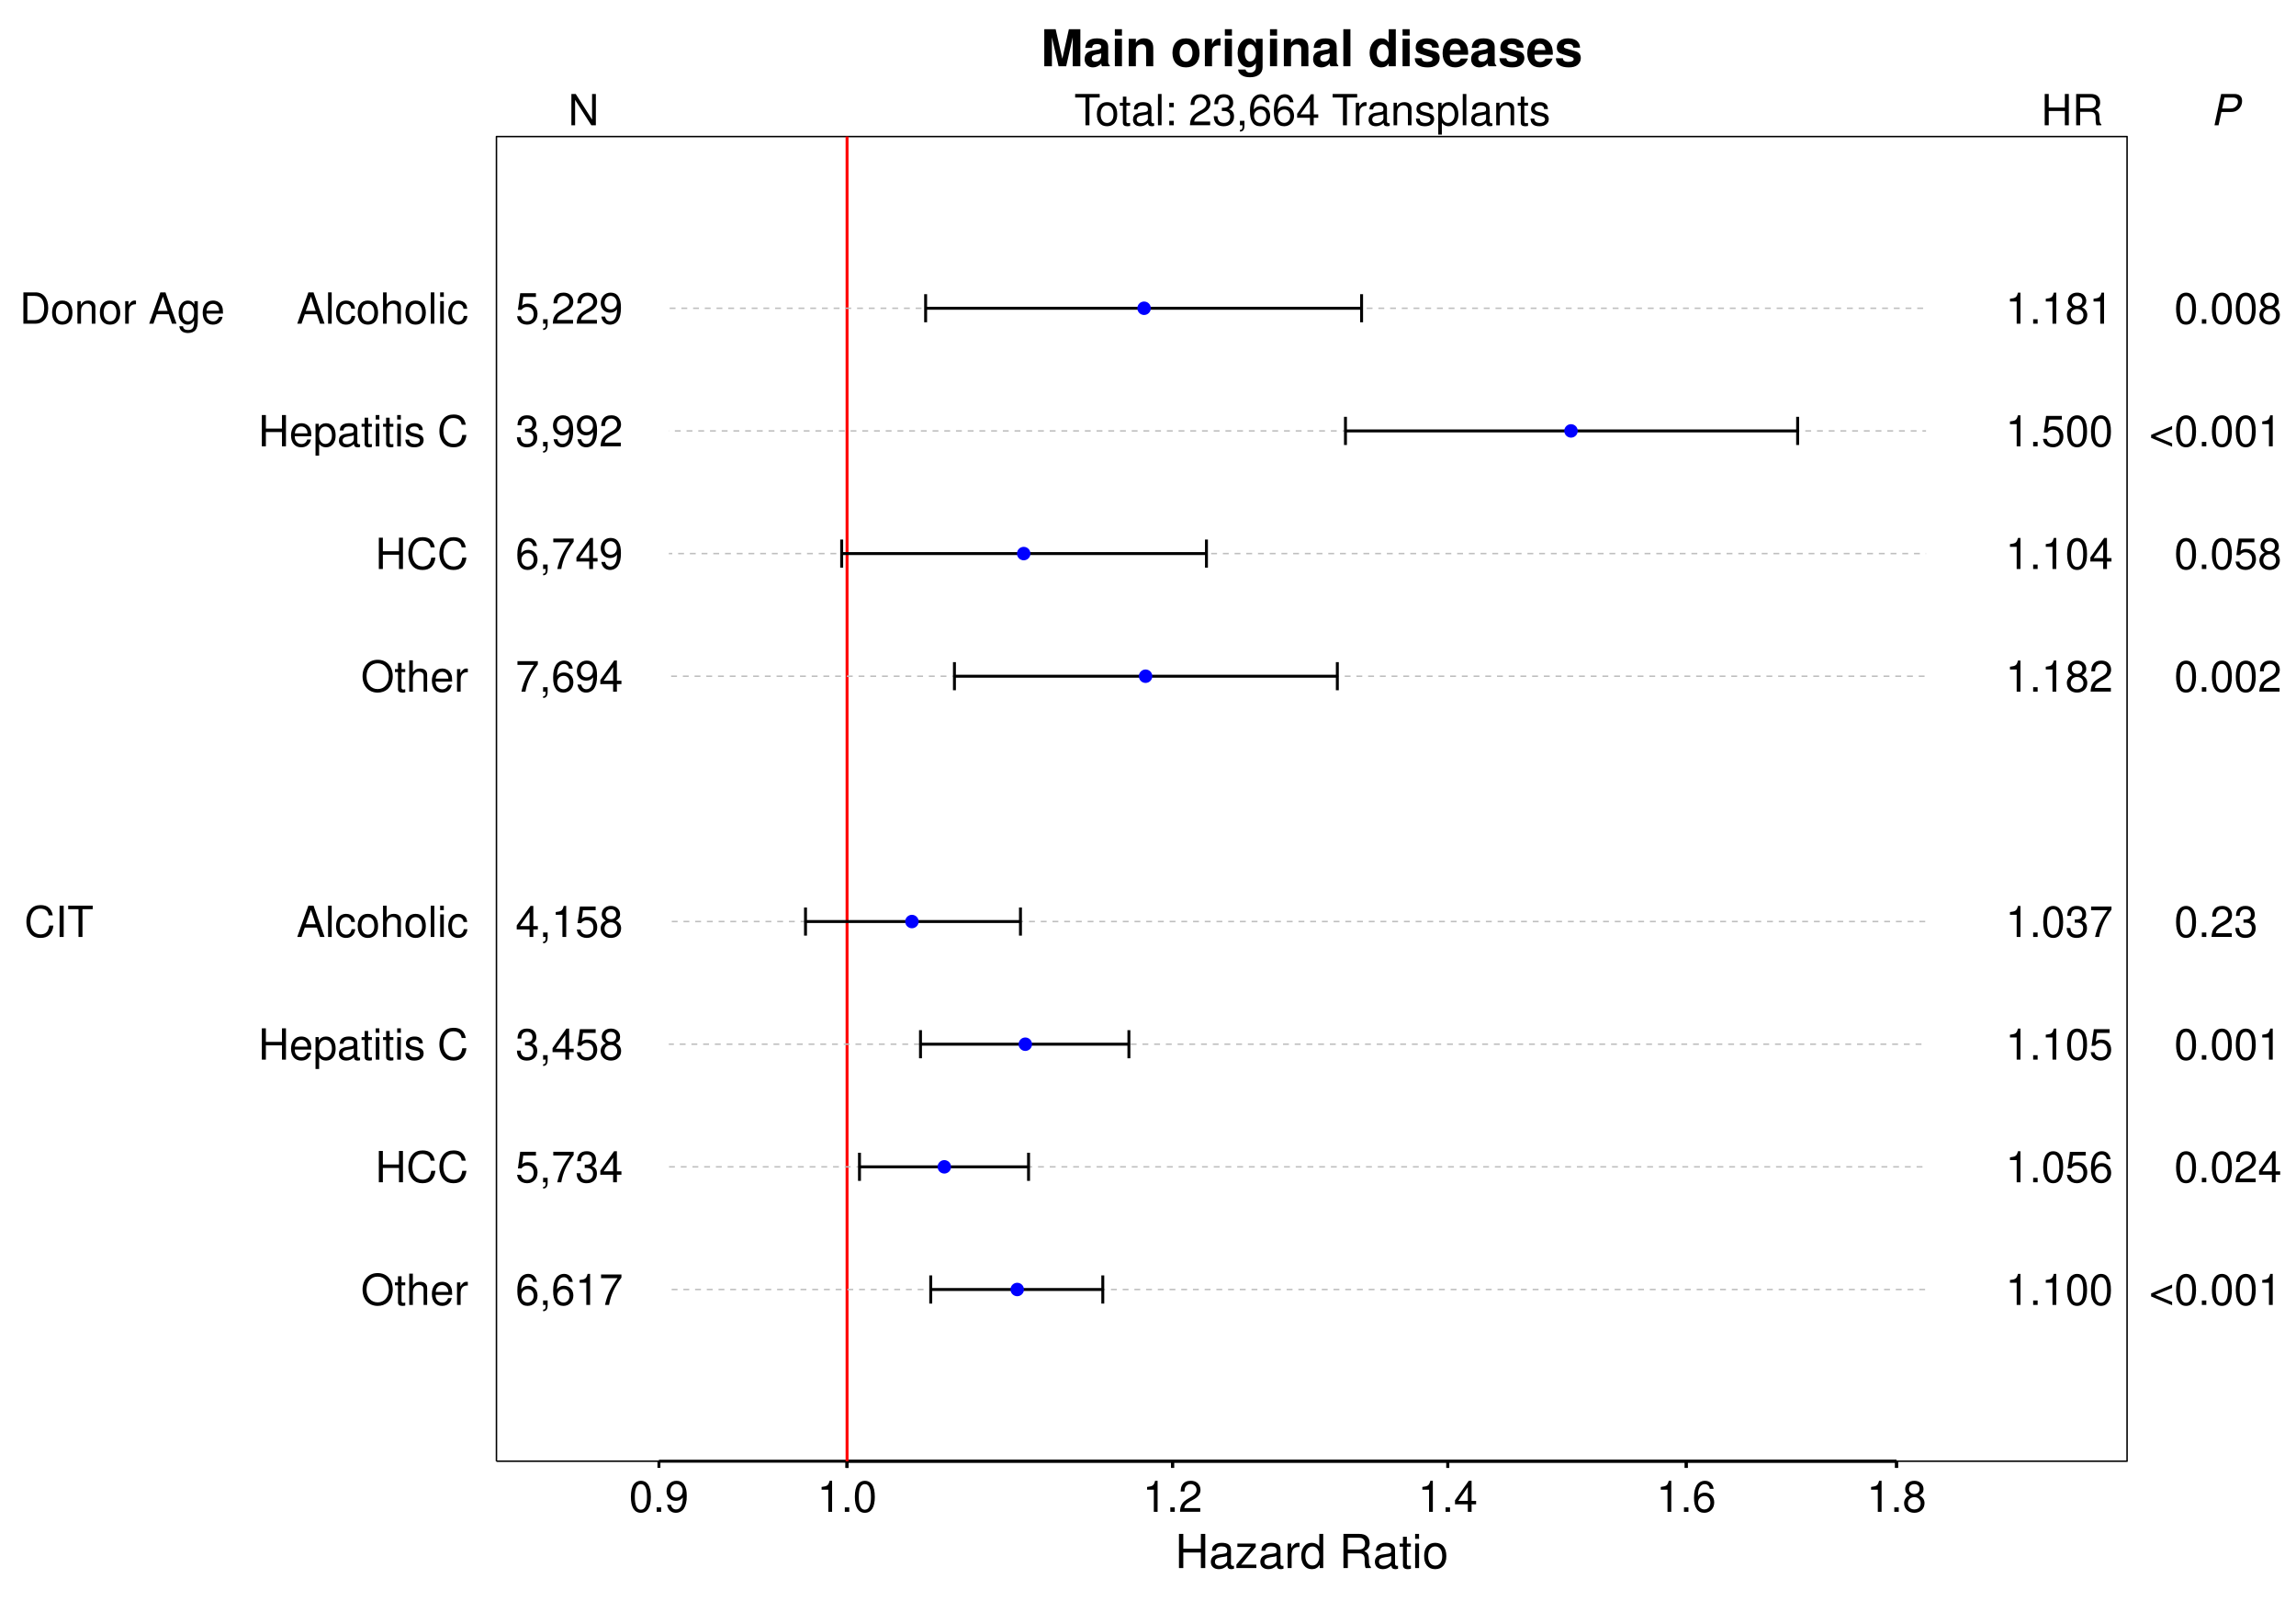<?xml version="1.0" encoding="UTF-8"?>
<svg xmlns="http://www.w3.org/2000/svg" xmlns:xlink="http://www.w3.org/1999/xlink" width="588pt" height="410pt" viewBox="0 0 588 410" version="1.2">
<defs>
<g>
<symbol overflow="visible" id="glyph0-0">
<path style="stroke:none;" d=""/>
</symbol>
<symbol overflow="visible" id="glyph0-1">
<path style="stroke:none;" d="M 2.812 -7.391 L 4.516 0 L 6.469 0 L 8.141 -7.391 L 8.141 0 L 10.094 0 L 10.094 -9.484 L 7.156 -9.484 L 5.484 -1.938 L 3.766 -9.484 L 0.859 -9.484 L 0.859 0 L 2.812 0 Z M 2.812 -7.391 "/>
</symbol>
<symbol overflow="visible" id="glyph0-2">
<path style="stroke:none;" d="M 6.812 -0.219 C 6.5 -0.516 6.391 -0.734 6.391 -1.078 L 6.391 -4.984 C 6.391 -6.406 5.422 -7.141 3.516 -7.141 C 1.625 -7.141 0.641 -6.328 0.516 -4.703 L 2.281 -4.703 C 2.359 -5.438 2.672 -5.672 3.562 -5.672 C 4.266 -5.672 4.609 -5.438 4.609 -4.969 C 4.609 -4.734 4.5 -4.531 4.297 -4.422 C 4.062 -4.297 4.062 -4.297 3.156 -4.141 L 2.438 -4.016 C 1.047 -3.781 0.359 -3.062 0.359 -1.812 C 0.359 -0.547 1.203 0.297 2.5 0.297 C 3.281 0.297 3.984 -0.031 4.625 -0.703 C 4.625 -0.344 4.672 -0.203 4.844 0 L 6.812 0 Z M 4.609 -2.828 C 4.609 -1.766 4.094 -1.172 3.172 -1.172 C 2.562 -1.172 2.188 -1.5 2.188 -2.016 C 2.188 -2.562 2.469 -2.828 3.219 -2.984 L 3.844 -3.094 C 4.328 -3.188 4.406 -3.219 4.609 -3.312 Z M 4.609 -2.828 "/>
</symbol>
<symbol overflow="visible" id="glyph0-3">
<path style="stroke:none;" d="M 2.688 -7.016 L 0.875 -7.016 L 0.875 0 L 2.688 0 Z M 2.688 -9.484 L 0.875 -9.484 L 0.875 -7.859 L 2.688 -7.859 Z M 2.688 -9.484 "/>
</symbol>
<symbol overflow="visible" id="glyph0-4">
<path style="stroke:none;" d="M 0.812 -7.016 L 0.812 0 L 2.641 0 L 2.641 -4.219 C 2.641 -5.047 3.219 -5.594 4.109 -5.594 C 4.891 -5.594 5.281 -5.156 5.281 -4.328 L 5.281 0 L 7.094 0 L 7.094 -4.703 C 7.094 -6.266 6.25 -7.141 4.75 -7.141 C 3.797 -7.141 3.156 -6.797 2.641 -6 L 2.641 -7.016 Z M 0.812 -7.016 "/>
</symbol>
<symbol overflow="visible" id="glyph0-5">
<path style="stroke:none;" d=""/>
</symbol>
<symbol overflow="visible" id="glyph0-6">
<path style="stroke:none;" d="M 3.906 -7.141 C 1.766 -7.141 0.453 -5.719 0.453 -3.422 C 0.453 -1.109 1.766 0.297 3.922 0.297 C 6.078 0.297 7.391 -1.109 7.391 -3.359 C 7.391 -5.75 6.109 -7.141 3.906 -7.141 Z M 3.922 -5.672 C 4.922 -5.672 5.578 -4.766 5.578 -3.391 C 5.578 -2.078 4.906 -1.172 3.922 -1.172 C 2.938 -1.172 2.281 -2.062 2.281 -3.422 C 2.281 -4.766 2.938 -5.672 3.922 -5.672 Z M 3.922 -5.672 "/>
</symbol>
<symbol overflow="visible" id="glyph0-7">
<path style="stroke:none;" d="M 0.812 -7.016 L 0.812 0 L 2.641 0 L 2.641 -3.734 C 2.641 -4.797 3.172 -5.328 4.234 -5.328 C 4.438 -5.328 4.562 -5.312 4.812 -5.281 L 4.812 -7.125 C 4.703 -7.141 4.672 -7.141 4.594 -7.141 C 3.75 -7.141 3.047 -6.594 2.641 -5.641 L 2.641 -7.016 Z M 0.812 -7.016 "/>
</symbol>
<symbol overflow="visible" id="glyph0-8">
<path style="stroke:none;" d="M 5.203 -7.016 L 5.203 -5.938 C 4.688 -6.766 4.141 -7.141 3.391 -7.141 C 2.766 -7.141 2.078 -6.828 1.594 -6.312 C 0.891 -5.594 0.531 -4.578 0.531 -3.344 C 0.531 -1.188 1.672 0.297 3.359 0.297 C 4.109 0.297 4.562 0.047 5.203 -0.719 L 5.203 0.234 C 5.203 1.078 4.609 1.656 3.75 1.656 C 3.094 1.656 2.688 1.375 2.547 0.844 L 0.672 0.844 C 0.688 1.391 0.891 1.766 1.359 2.156 C 1.922 2.609 2.688 2.828 3.672 2.828 C 5.703 2.828 6.922 1.859 6.922 0.234 L 6.922 -7.016 Z M 3.734 -5.609 C 4.594 -5.609 5.219 -4.672 5.219 -3.359 C 5.219 -2.094 4.609 -1.219 3.703 -1.219 C 2.906 -1.219 2.359 -2.094 2.359 -3.359 C 2.359 -4.688 2.906 -5.609 3.734 -5.609 Z M 3.734 -5.609 "/>
</symbol>
<symbol overflow="visible" id="glyph0-9">
<path style="stroke:none;" d="M 2.688 -9.484 L 0.875 -9.484 L 0.875 0 L 2.688 0 Z M 2.688 -9.484 "/>
</symbol>
<symbol overflow="visible" id="glyph0-10">
<path style="stroke:none;" d="M 5.266 0 L 7.078 0 L 7.078 -9.484 L 5.266 -9.484 L 5.266 -6.109 C 4.812 -6.812 4.219 -7.141 3.328 -7.141 C 1.656 -7.141 0.375 -5.531 0.375 -3.406 C 0.375 -2.453 0.656 -1.5 1.125 -0.812 C 1.609 -0.125 2.469 0.297 3.328 0.297 C 4.219 0.297 4.812 -0.016 5.266 -0.719 Z M 3.734 -5.609 C 4.656 -5.609 5.266 -4.734 5.266 -3.375 C 5.266 -2.109 4.641 -1.219 3.734 -1.219 C 2.828 -1.219 2.203 -2.125 2.203 -3.406 C 2.203 -4.719 2.828 -5.609 3.734 -5.609 Z M 3.734 -5.609 "/>
</symbol>
<symbol overflow="visible" id="glyph0-11">
<path style="stroke:none;" d="M 6.562 -4.766 C 6.531 -6.234 5.391 -7.141 3.516 -7.141 C 1.734 -7.141 0.625 -6.234 0.625 -4.797 C 0.625 -4.328 0.766 -3.922 1.016 -3.656 C 1.266 -3.406 1.484 -3.281 2.156 -3.062 L 4.328 -2.391 C 4.781 -2.25 4.938 -2.109 4.938 -1.812 C 4.938 -1.391 4.438 -1.125 3.594 -1.125 C 3.109 -1.125 2.75 -1.203 2.516 -1.375 C 2.312 -1.516 2.234 -1.656 2.156 -2.047 L 0.375 -2.047 C 0.422 -0.5 1.562 0.297 3.688 0.297 C 4.672 0.297 5.406 0.094 5.922 -0.328 C 6.453 -0.734 6.766 -1.391 6.766 -2.078 C 6.766 -2.984 6.312 -3.578 5.375 -3.844 L 3.078 -4.516 C 2.578 -4.672 2.438 -4.766 2.438 -5.062 C 2.438 -5.453 2.859 -5.703 3.5 -5.703 C 4.375 -5.703 4.797 -5.391 4.812 -4.766 Z M 6.562 -4.766 "/>
</symbol>
<symbol overflow="visible" id="glyph0-12">
<path style="stroke:none;" d="M 6.812 -2.938 C 6.828 -3.094 6.828 -3.156 6.828 -3.25 C 6.828 -3.953 6.719 -4.609 6.547 -5.094 C 6.078 -6.375 4.953 -7.141 3.531 -7.141 C 1.516 -7.141 0.281 -5.688 0.281 -3.328 C 0.281 -1.078 1.516 0.297 3.5 0.297 C 5.062 0.297 6.344 -0.578 6.75 -1.969 L 4.953 -1.969 C 4.734 -1.422 4.219 -1.094 3.562 -1.094 C 3.047 -1.094 2.625 -1.312 2.359 -1.703 C 2.203 -1.969 2.125 -2.281 2.109 -2.938 Z M 2.125 -4.141 C 2.25 -5.219 2.703 -5.75 3.516 -5.75 C 4.344 -5.75 4.844 -5.188 4.922 -4.141 Z M 2.125 -4.141 "/>
</symbol>
<symbol overflow="visible" id="glyph1-0">
<path style="stroke:none;" d=""/>
</symbol>
<symbol overflow="visible" id="glyph1-1">
<path style="stroke:none;" d=""/>
</symbol>
<symbol overflow="visible" id="glyph1-2">
<path style="stroke:none;" d="M 7.109 -8.016 L 6.141 -8.016 L 6.141 -1.469 L 1.953 -8.016 L 0.844 -8.016 L 0.844 0 L 1.797 0 L 1.797 -6.5 L 5.953 0 L 7.109 0 Z M 7.109 -8.016 "/>
</symbol>
<symbol overflow="visible" id="glyph1-3">
<path style="stroke:none;" d="M 3.891 -7.109 L 6.516 -7.109 L 6.516 -8.016 L 0.234 -8.016 L 0.234 -7.109 L 2.875 -7.109 L 2.875 0 L 3.891 0 Z M 3.891 -7.109 "/>
</symbol>
<symbol overflow="visible" id="glyph1-4">
<path style="stroke:none;" d="M 2.984 -5.922 C 1.359 -5.922 0.391 -4.781 0.391 -2.844 C 0.391 -0.891 1.359 0.25 3 0.25 C 4.625 0.25 5.609 -0.906 5.609 -2.797 C 5.609 -4.797 4.656 -5.922 2.984 -5.922 Z M 3 -5.078 C 4.031 -5.078 4.656 -4.234 4.656 -2.812 C 4.656 -1.438 4.016 -0.594 3 -0.594 C 1.984 -0.594 1.359 -1.438 1.359 -2.844 C 1.359 -4.234 1.984 -5.078 3 -5.078 Z M 3 -5.078 "/>
</symbol>
<symbol overflow="visible" id="glyph1-5">
<path style="stroke:none;" d="M 2.797 -5.766 L 1.844 -5.766 L 1.844 -7.344 L 0.938 -7.344 L 0.938 -5.766 L 0.156 -5.766 L 0.156 -5.016 L 0.938 -5.016 L 0.938 -0.656 C 0.938 -0.062 1.328 0.25 2.047 0.25 C 2.281 0.25 2.484 0.234 2.797 0.172 L 2.797 -0.594 C 2.656 -0.562 2.547 -0.547 2.359 -0.547 C 1.953 -0.547 1.844 -0.656 1.844 -1.062 L 1.844 -5.016 L 2.797 -5.016 Z M 2.797 -5.766 "/>
</symbol>
<symbol overflow="visible" id="glyph1-6">
<path style="stroke:none;" d="M 5.891 -0.531 C 5.781 -0.516 5.734 -0.516 5.688 -0.516 C 5.375 -0.516 5.188 -0.688 5.188 -0.969 L 5.188 -4.359 C 5.188 -5.375 4.438 -5.922 3.031 -5.922 C 2.172 -5.922 1.5 -5.688 1.109 -5.266 C 0.844 -4.969 0.734 -4.625 0.719 -4.062 L 1.641 -4.062 C 1.719 -4.766 2.141 -5.078 2.984 -5.078 C 3.828 -5.078 4.281 -4.781 4.281 -4.219 L 4.281 -3.984 C 4.266 -3.594 4.062 -3.438 3.328 -3.344 C 2.031 -3.172 1.828 -3.141 1.469 -2.984 C 0.797 -2.703 0.469 -2.203 0.469 -1.453 C 0.469 -0.406 1.188 0.25 2.359 0.25 C 3.078 0.25 3.656 0 4.312 -0.594 C 4.375 0 4.656 0.25 5.266 0.25 C 5.453 0.25 5.578 0.234 5.891 0.156 Z M 4.281 -1.812 C 4.281 -1.5 4.188 -1.312 3.922 -1.062 C 3.547 -0.719 3.094 -0.547 2.547 -0.547 C 1.844 -0.547 1.422 -0.891 1.422 -1.469 C 1.422 -2.078 1.812 -2.391 2.812 -2.531 C 3.781 -2.656 3.969 -2.703 4.281 -2.844 Z M 4.281 -1.812 "/>
</symbol>
<symbol overflow="visible" id="glyph1-7">
<path style="stroke:none;" d="M 1.672 -8.016 L 0.75 -8.016 L 0.75 0 L 1.672 0 Z M 1.672 -8.016 "/>
</symbol>
<symbol overflow="visible" id="glyph1-8">
<path style="stroke:none;" d="M 2.359 -1.141 L 1.203 -1.141 L 1.203 0 L 2.359 0 Z M 2.359 -5.766 L 1.203 -5.766 L 1.203 -4.625 L 2.359 -4.625 Z M 2.359 -5.766 "/>
</symbol>
<symbol overflow="visible" id="glyph1-9">
<path style="stroke:none;" d="M 5.562 -0.953 L 1.469 -0.953 C 1.562 -1.609 1.906 -2.031 2.875 -2.625 L 3.969 -3.234 C 5.062 -3.844 5.625 -4.656 5.625 -5.625 C 5.625 -6.297 5.359 -6.906 4.891 -7.344 C 4.438 -7.75 3.859 -7.953 3.125 -7.953 C 2.141 -7.953 1.391 -7.594 0.969 -6.922 C 0.688 -6.5 0.578 -6 0.547 -5.203 L 1.516 -5.203 C 1.547 -5.734 1.609 -6.062 1.75 -6.328 C 2 -6.812 2.516 -7.109 3.094 -7.109 C 3.969 -7.109 4.625 -6.469 4.625 -5.609 C 4.625 -4.969 4.266 -4.422 3.578 -4.031 L 2.562 -3.438 C 0.938 -2.5 0.469 -1.75 0.375 -0.016 L 5.562 -0.016 Z M 5.562 -0.953 "/>
</symbol>
<symbol overflow="visible" id="glyph1-10">
<path style="stroke:none;" d="M 2.438 -3.656 L 2.953 -3.656 C 4.016 -3.656 4.578 -3.172 4.578 -2.219 C 4.578 -1.203 3.969 -0.609 2.969 -0.609 C 1.906 -0.609 1.391 -1.141 1.312 -2.312 L 0.359 -2.312 C 0.391 -1.672 0.5 -1.25 0.688 -0.906 C 1.094 -0.125 1.859 0.25 2.922 0.25 C 4.531 0.25 5.562 -0.719 5.562 -2.219 C 5.562 -3.234 5.188 -3.781 4.25 -4.109 C 4.969 -4.406 5.328 -4.969 5.328 -5.766 C 5.328 -7.125 4.438 -7.953 2.953 -7.953 C 1.391 -7.953 0.547 -7.078 0.516 -5.391 L 1.484 -5.391 C 1.5 -5.875 1.547 -6.156 1.656 -6.391 C 1.875 -6.844 2.359 -7.109 2.969 -7.109 C 3.828 -7.109 4.344 -6.594 4.344 -5.734 C 4.344 -5.172 4.141 -4.828 3.719 -4.641 C 3.453 -4.531 3.109 -4.484 2.438 -4.484 Z M 2.438 -3.656 "/>
</symbol>
<symbol overflow="visible" id="glyph1-11">
<path style="stroke:none;" d="M 0.953 -1.141 L 0.953 0 L 1.609 0 L 1.609 0.203 C 1.609 0.953 1.469 1.172 0.953 1.203 L 0.953 1.609 C 1.688 1.641 2.109 1.109 2.109 0.172 L 2.109 -1.141 Z M 0.953 -1.141 "/>
</symbol>
<symbol overflow="visible" id="glyph1-12">
<path style="stroke:none;" d="M 5.484 -5.891 C 5.297 -7.188 4.453 -7.953 3.266 -7.953 C 2.406 -7.953 1.641 -7.531 1.172 -6.812 C 0.688 -6.031 0.469 -5.078 0.469 -3.625 C 0.469 -2.281 0.656 -1.438 1.141 -0.734 C 1.547 -0.094 2.234 0.25 3.094 0.25 C 4.578 0.25 5.641 -0.859 5.641 -2.406 C 5.641 -3.875 4.656 -4.906 3.25 -4.906 C 2.484 -4.906 1.875 -4.625 1.469 -4.031 C 1.469 -6 2.094 -7.094 3.203 -7.094 C 3.891 -7.094 4.359 -6.656 4.516 -5.891 Z M 3.141 -4.047 C 4.062 -4.047 4.656 -3.391 4.656 -2.328 C 4.656 -1.328 4 -0.609 3.109 -0.609 C 2.203 -0.609 1.516 -1.359 1.516 -2.375 C 1.516 -3.359 2.172 -4.047 3.141 -4.047 Z M 3.141 -4.047 "/>
</symbol>
<symbol overflow="visible" id="glyph1-13">
<path style="stroke:none;" d="M 3.594 -1.922 L 3.594 0 L 4.562 0 L 4.562 -1.922 L 5.719 -1.922 L 5.719 -2.797 L 4.562 -2.797 L 4.562 -7.953 L 3.844 -7.953 L 0.312 -2.953 L 0.312 -1.922 Z M 3.594 -2.797 L 1.156 -2.797 L 3.594 -6.297 Z M 3.594 -2.797 "/>
</symbol>
<symbol overflow="visible" id="glyph1-14">
<path style="stroke:none;" d="M 0.766 -5.766 L 0.766 0 L 1.688 0 L 1.688 -2.984 C 1.688 -4.375 2.266 -5 3.531 -4.969 L 3.531 -5.891 C 3.375 -5.922 3.281 -5.922 3.172 -5.922 C 2.578 -5.922 2.141 -5.578 1.609 -4.719 L 1.609 -5.766 Z M 0.766 -5.766 "/>
</symbol>
<symbol overflow="visible" id="glyph1-15">
<path style="stroke:none;" d="M 0.766 -5.766 L 0.766 0 L 1.688 0 L 1.688 -3.172 C 1.688 -4.359 2.312 -5.125 3.25 -5.125 C 3.984 -5.125 4.438 -4.688 4.438 -4 L 4.438 0 L 5.359 0 L 5.359 -4.359 C 5.359 -5.312 4.641 -5.922 3.531 -5.922 C 2.672 -5.922 2.125 -5.594 1.609 -4.797 L 1.609 -5.766 Z M 0.766 -5.766 "/>
</symbol>
<symbol overflow="visible" id="glyph1-16">
<path style="stroke:none;" d="M 4.812 -4.156 C 4.812 -5.297 4.062 -5.922 2.734 -5.922 C 1.391 -5.922 0.516 -5.234 0.516 -4.172 C 0.516 -3.266 0.984 -2.844 2.344 -2.516 L 3.203 -2.297 C 3.844 -2.141 4.094 -1.906 4.094 -1.5 C 4.094 -0.953 3.547 -0.594 2.75 -0.594 C 2.25 -0.594 1.844 -0.734 1.609 -0.984 C 1.469 -1.141 1.391 -1.312 1.344 -1.719 L 0.375 -1.719 C 0.422 -0.391 1.172 0.25 2.672 0.25 C 4.125 0.25 5.047 -0.469 5.047 -1.578 C 5.047 -2.438 4.562 -2.906 3.422 -3.172 L 2.547 -3.391 C 1.797 -3.562 1.469 -3.812 1.469 -4.219 C 1.469 -4.75 1.953 -5.078 2.688 -5.078 C 3.438 -5.078 3.828 -4.766 3.844 -4.156 Z M 4.812 -4.156 "/>
</symbol>
<symbol overflow="visible" id="glyph1-17">
<path style="stroke:none;" d="M 0.594 2.391 L 1.516 2.391 L 1.516 -0.609 C 2 -0.016 2.547 0.25 3.281 0.25 C 4.781 0.25 5.75 -0.953 5.75 -2.781 C 5.75 -4.719 4.812 -5.922 3.281 -5.922 C 2.5 -5.922 1.875 -5.578 1.438 -4.891 L 1.438 -5.766 L 0.594 -5.766 Z M 3.125 -5.078 C 4.141 -5.078 4.797 -4.188 4.797 -2.812 C 4.797 -1.5 4.125 -0.609 3.125 -0.609 C 2.141 -0.609 1.516 -1.484 1.516 -2.844 C 1.516 -4.188 2.141 -5.078 3.125 -5.078 Z M 3.125 -5.078 "/>
</symbol>
<symbol overflow="visible" id="glyph1-18">
<path style="stroke:none;" d="M 6.062 -3.656 L 6.062 0 L 7.078 0 L 7.078 -8.016 L 6.062 -8.016 L 6.062 -4.547 L 1.938 -4.547 L 1.938 -8.016 L 0.906 -8.016 L 0.906 0 L 1.938 0 L 1.938 -3.656 Z M 6.062 -3.656 "/>
</symbol>
<symbol overflow="visible" id="glyph1-19">
<path style="stroke:none;" d="M 2.047 -3.453 L 4.688 -3.453 C 5.594 -3.453 6 -3.016 6 -2.031 L 6 -1.312 C 6 -0.812 6.078 -0.328 6.219 0 L 7.469 0 L 7.469 -0.25 C 7.078 -0.516 7 -0.797 6.984 -1.875 C 6.969 -3.188 6.766 -3.594 5.891 -3.953 C 6.797 -4.406 7.156 -4.953 7.156 -5.875 C 7.156 -7.266 6.297 -8.016 4.719 -8.016 L 1.016 -8.016 L 1.016 0 L 2.047 0 Z M 2.047 -4.359 L 2.047 -7.109 L 4.516 -7.109 C 5.094 -7.109 5.422 -7.031 5.672 -6.812 C 5.953 -6.578 6.094 -6.219 6.094 -5.734 C 6.094 -4.781 5.609 -4.359 4.516 -4.359 Z M 2.047 -4.359 "/>
</symbol>
<symbol overflow="visible" id="glyph1-20">
<path style="stroke:none;" d="M 4.281 -8.156 C 1.984 -8.156 0.422 -6.453 0.422 -3.953 C 0.422 -1.438 1.969 0.25 4.297 0.25 C 5.266 0.25 6.125 -0.047 6.781 -0.594 C 7.641 -1.328 8.156 -2.578 8.156 -3.891 C 8.156 -6.469 6.641 -8.156 4.281 -8.156 Z M 4.281 -7.25 C 6.016 -7.25 7.141 -5.938 7.141 -3.906 C 7.141 -1.969 5.984 -0.656 4.297 -0.656 C 2.578 -0.656 1.438 -1.969 1.438 -3.953 C 1.438 -5.922 2.578 -7.25 4.281 -7.25 Z M 4.281 -7.25 "/>
</symbol>
<symbol overflow="visible" id="glyph1-21">
<path style="stroke:none;" d="M 0.766 -8.016 L 0.766 0 L 1.688 0 L 1.688 -3.172 C 1.688 -4.359 2.297 -5.125 3.25 -5.125 C 3.547 -5.125 3.844 -5.031 4.062 -4.875 C 4.328 -4.672 4.438 -4.406 4.438 -4 L 4.438 0 L 5.344 0 L 5.344 -4.359 C 5.344 -5.328 4.656 -5.922 3.531 -5.922 C 2.719 -5.922 2.219 -5.672 1.688 -4.969 L 1.688 -8.016 Z M 0.766 -8.016 "/>
</symbol>
<symbol overflow="visible" id="glyph1-22">
<path style="stroke:none;" d="M 5.641 -2.578 C 5.641 -3.453 5.578 -3.984 5.406 -4.406 C 5.031 -5.359 4.156 -5.922 3.078 -5.922 C 1.469 -5.922 0.438 -4.703 0.438 -2.812 C 0.438 -0.906 1.438 0.25 3.062 0.25 C 4.375 0.25 5.297 -0.5 5.516 -1.75 L 4.594 -1.75 C 4.344 -0.984 3.828 -0.594 3.094 -0.594 C 2.516 -0.594 2.016 -0.859 1.703 -1.344 C 1.484 -1.672 1.406 -2 1.391 -2.578 Z M 1.422 -3.328 C 1.5 -4.391 2.141 -5.078 3.062 -5.078 C 4 -5.078 4.656 -4.359 4.656 -3.328 Z M 1.422 -3.328 "/>
</symbol>
<symbol overflow="visible" id="glyph1-23">
<path style="stroke:none;" d="M 7.281 -5.531 C 6.969 -7.297 5.953 -8.156 4.188 -8.156 C 3.109 -8.156 2.25 -7.812 1.656 -7.156 C 0.922 -6.359 0.531 -5.219 0.531 -3.922 C 0.531 -2.594 0.938 -1.469 1.688 -0.688 C 2.312 -0.047 3.109 0.25 4.141 0.25 C 6.109 0.25 7.203 -0.797 7.453 -2.922 L 6.391 -2.922 C 6.297 -2.375 6.188 -2 6.031 -1.688 C 5.703 -1.016 5.016 -0.656 4.156 -0.656 C 2.562 -0.656 1.547 -1.922 1.547 -3.922 C 1.547 -5.984 2.516 -7.25 4.062 -7.25 C 4.719 -7.25 5.328 -7.062 5.656 -6.75 C 5.953 -6.469 6.109 -6.141 6.234 -5.531 Z M 7.281 -5.531 "/>
</symbol>
<symbol overflow="visible" id="glyph1-24">
<path style="stroke:none;" d="M 1.656 -5.766 L 0.734 -5.766 L 0.734 0 L 1.656 0 Z M 1.656 -8.016 L 0.719 -8.016 L 0.719 -6.859 L 1.656 -6.859 Z M 1.656 -8.016 "/>
</symbol>
<symbol overflow="visible" id="glyph1-25">
<path style="stroke:none;" d="M 2.141 -8.016 L 1.094 -8.016 L 1.094 0 L 2.141 0 Z M 2.141 -8.016 "/>
</symbol>
<symbol overflow="visible" id="glyph1-26">
<path style="stroke:none;" d="M 5.219 -2.406 L 6.031 0 L 7.188 0 L 4.359 -8.016 L 3.047 -8.016 L 0.188 0 L 1.281 0 L 2.125 -2.406 Z M 4.922 -3.266 L 2.375 -3.266 L 3.703 -6.922 Z M 4.922 -3.266 "/>
</symbol>
<symbol overflow="visible" id="glyph1-27">
<path style="stroke:none;" d="M 5.188 -3.828 C 5.141 -4.391 5.016 -4.75 4.797 -5.078 C 4.406 -5.609 3.703 -5.922 2.906 -5.922 C 1.344 -5.922 0.344 -4.703 0.344 -2.781 C 0.344 -0.922 1.328 0.25 2.891 0.25 C 4.266 0.25 5.141 -0.578 5.25 -1.984 L 4.328 -1.984 C 4.172 -1.062 3.703 -0.594 2.922 -0.594 C 1.906 -0.594 1.297 -1.422 1.297 -2.781 C 1.297 -4.219 1.891 -5.078 2.891 -5.078 C 3.656 -5.078 4.141 -4.625 4.25 -3.828 Z M 5.188 -3.828 "/>
</symbol>
<symbol overflow="visible" id="glyph1-28">
<path style="stroke:none;" d="M 0.984 0 L 4.062 0 C 6.094 0 7.344 -1.516 7.344 -4.016 C 7.344 -6.5 6.109 -8.016 4.062 -8.016 L 0.984 -8.016 Z M 2 -0.906 L 2 -7.109 L 3.891 -7.109 C 5.484 -7.109 6.312 -6.047 6.312 -4 C 6.312 -1.969 5.484 -0.906 3.891 -0.906 Z M 2 -0.906 "/>
</symbol>
<symbol overflow="visible" id="glyph1-29">
<path style="stroke:none;" d="M 4.438 -5.766 L 4.438 -4.922 C 3.984 -5.625 3.469 -5.922 2.75 -5.922 C 1.359 -5.922 0.391 -4.625 0.391 -2.781 C 0.391 -1.812 0.609 -1.109 1.109 -0.531 C 1.547 -0.016 2.094 0.25 2.688 0.25 C 3.375 0.25 3.875 -0.062 4.359 -0.781 L 4.359 -0.484 C 4.359 1.062 3.922 1.625 2.781 1.625 C 2 1.625 1.594 1.312 1.5 0.656 L 0.578 0.656 C 0.656 1.734 1.5 2.391 2.766 2.391 C 3.609 2.391 4.312 2.125 4.688 1.656 C 5.125 1.125 5.297 0.406 5.297 -0.953 L 5.297 -5.766 Z M 2.844 -5.078 C 3.812 -5.078 4.359 -4.266 4.359 -2.812 C 4.359 -1.406 3.797 -0.594 2.844 -0.594 C 1.891 -0.594 1.344 -1.422 1.344 -2.844 C 1.344 -4.25 1.891 -5.078 2.844 -5.078 Z M 2.844 -5.078 "/>
</symbol>
<symbol overflow="visible" id="glyph1-30">
<path style="stroke:none;" d="M 2.844 -5.672 L 2.844 0 L 3.812 0 L 3.812 -7.953 L 3.172 -7.953 C 2.844 -6.734 2.625 -6.562 1.125 -6.375 L 1.125 -5.672 Z M 2.844 -5.672 "/>
</symbol>
<symbol overflow="visible" id="glyph1-31">
<path style="stroke:none;" d="M 5.719 -7.797 L 0.5 -7.797 L 0.5 -6.844 L 4.719 -6.844 C 2.859 -4.188 2.094 -2.562 1.516 0 L 2.547 0 C 2.984 -2.5 3.953 -4.641 5.719 -6.984 Z M 5.719 -7.797 "/>
</symbol>
<symbol overflow="visible" id="glyph1-32">
<path style="stroke:none;" d="M 5.234 -7.797 L 1.203 -7.797 L 0.625 -3.547 L 1.516 -3.547 C 1.969 -4.094 2.344 -4.281 2.953 -4.281 C 4 -4.281 4.656 -3.562 4.656 -2.406 C 4.656 -1.281 4 -0.609 2.953 -0.609 C 2.094 -0.609 1.578 -1.031 1.359 -1.906 L 0.391 -1.906 C 0.516 -1.281 0.625 -0.969 0.859 -0.688 C 1.297 -0.094 2.094 0.25 2.969 0.25 C 4.547 0.25 5.641 -0.891 5.641 -2.547 C 5.641 -4.078 4.625 -5.141 3.125 -5.141 C 2.578 -5.141 2.141 -5 1.688 -4.656 L 1.984 -6.844 L 5.234 -6.844 Z M 5.234 -7.797 "/>
</symbol>
<symbol overflow="visible" id="glyph1-33">
<path style="stroke:none;" d="M 4.297 -4.188 C 5.109 -4.688 5.375 -5.078 5.375 -5.828 C 5.375 -7.078 4.406 -7.953 3.031 -7.953 C 1.656 -7.953 0.688 -7.078 0.688 -5.844 C 0.688 -5.078 0.938 -4.703 1.734 -4.188 C 0.844 -3.734 0.406 -3.094 0.406 -2.219 C 0.406 -0.766 1.469 0.25 3.031 0.25 C 4.562 0.25 5.641 -0.766 5.641 -2.219 C 5.641 -3.094 5.203 -3.734 4.297 -4.188 Z M 3.031 -7.094 C 3.844 -7.094 4.375 -6.594 4.375 -5.812 C 4.375 -5.062 3.844 -4.562 3.031 -4.562 C 2.203 -4.562 1.672 -5.062 1.672 -5.828 C 1.672 -6.594 2.203 -7.094 3.031 -7.094 Z M 3.031 -3.75 C 4 -3.75 4.656 -3.109 4.656 -2.188 C 4.656 -1.234 4 -0.609 3 -0.609 C 2.062 -0.609 1.391 -1.25 1.391 -2.172 C 1.391 -3.125 2.047 -3.75 3.031 -3.75 Z M 3.031 -3.75 "/>
</symbol>
<symbol overflow="visible" id="glyph1-34">
<path style="stroke:none;" d="M 0.578 -1.812 C 0.766 -0.516 1.609 0.25 2.797 0.25 C 3.656 0.25 4.438 -0.172 4.891 -0.875 C 5.375 -1.656 5.594 -2.625 5.594 -4.062 C 5.594 -5.406 5.406 -6.266 4.938 -6.969 C 4.516 -7.609 3.828 -7.953 2.969 -7.953 C 1.484 -7.953 0.422 -6.844 0.422 -5.297 C 0.422 -3.844 1.406 -2.812 2.812 -2.812 C 3.547 -2.812 4.109 -3.062 4.594 -3.672 C 4.594 -1.688 3.969 -0.609 2.859 -0.609 C 2.172 -0.609 1.703 -1.047 1.547 -1.812 Z M 2.953 -7.109 C 3.859 -7.109 4.547 -6.344 4.547 -5.328 C 4.547 -4.344 3.891 -3.656 2.922 -3.656 C 1.984 -3.656 1.406 -4.328 1.406 -5.375 C 1.406 -6.375 2.062 -7.109 2.953 -7.109 Z M 2.953 -7.109 "/>
</symbol>
<symbol overflow="visible" id="glyph1-35">
<path style="stroke:none;" d="M 2.094 -1.141 L 0.953 -1.141 L 0.953 0 L 2.094 0 Z M 2.094 -1.141 "/>
</symbol>
<symbol overflow="visible" id="glyph1-36">
<path style="stroke:none;" d="M 3.031 -7.953 C 2.297 -7.953 1.641 -7.625 1.234 -7.078 C 0.719 -6.375 0.469 -5.328 0.469 -3.844 C 0.469 -1.172 1.359 0.25 3.031 0.25 C 4.672 0.25 5.578 -1.172 5.578 -3.781 C 5.578 -5.328 5.328 -6.359 4.812 -7.078 C 4.406 -7.641 3.766 -7.953 3.031 -7.953 Z M 3.031 -7.094 C 4.062 -7.094 4.594 -6.031 4.594 -3.875 C 4.594 -1.609 4.078 -0.547 3 -0.547 C 1.984 -0.547 1.469 -1.656 1.469 -3.844 C 1.469 -6.031 1.984 -7.094 3.031 -7.094 Z M 3.031 -7.094 "/>
</symbol>
<symbol overflow="visible" id="glyph1-37">
<path style="stroke:none;" d="M 0.5 -2.172 L 5.875 0.094 L 5.875 -0.766 L 1.547 -2.578 L 5.875 -4.344 L 5.875 -5.219 L 0.5 -2.938 Z M 0.5 -2.172 "/>
</symbol>
<symbol overflow="visible" id="glyph2-0">
<path style="stroke:none;" d=""/>
</symbol>
<symbol overflow="visible" id="glyph2-1">
<path style="stroke:none;" d="M 2.766 -3.406 L 5.266 -3.406 C 5.969 -3.406 6.484 -3.578 6.969 -3.969 C 7.672 -4.516 8.062 -5.359 8.062 -6.25 C 8.062 -7.406 7.375 -8.016 6.031 -8.016 L 2.703 -8.016 L 1 0 L 2.031 0 Z M 2.953 -4.297 L 3.547 -7.109 L 5.688 -7.109 C 6.547 -7.109 7 -6.75 7 -6.047 C 7 -5.656 6.891 -5.297 6.625 -4.969 C 6.266 -4.516 5.781 -4.297 5.078 -4.297 Z M 2.953 -4.297 "/>
</symbol>
<symbol overflow="visible" id="glyph3-0">
<path style="stroke:none;" d=""/>
</symbol>
<symbol overflow="visible" id="glyph3-1">
<path style="stroke:none;" d="M 6.609 -3.984 L 6.609 0 L 7.734 0 L 7.734 -8.75 L 6.609 -8.75 L 6.609 -4.969 L 2.109 -4.969 L 2.109 -8.75 L 1 -8.75 L 1 0 L 2.109 0 L 2.109 -3.984 Z M 6.609 -3.984 "/>
</symbol>
<symbol overflow="visible" id="glyph3-2">
<path style="stroke:none;" d="M 6.422 -0.594 C 6.312 -0.562 6.266 -0.562 6.203 -0.562 C 5.859 -0.562 5.656 -0.75 5.656 -1.062 L 5.656 -4.75 C 5.656 -5.875 4.844 -6.469 3.297 -6.469 C 2.375 -6.469 1.641 -6.203 1.219 -5.734 C 0.922 -5.406 0.797 -5.047 0.781 -4.422 L 1.781 -4.422 C 1.875 -5.203 2.328 -5.547 3.266 -5.547 C 4.172 -5.547 4.672 -5.203 4.672 -4.609 L 4.672 -4.344 C 4.656 -3.906 4.438 -3.75 3.625 -3.641 C 2.203 -3.469 1.984 -3.422 1.609 -3.266 C 0.875 -2.953 0.5 -2.406 0.5 -1.578 C 0.5 -0.438 1.297 0.281 2.562 0.281 C 3.359 0.281 4 0 4.703 -0.641 C 4.781 0 5.094 0.281 5.734 0.281 C 5.953 0.281 6.078 0.25 6.422 0.172 Z M 4.672 -1.984 C 4.672 -1.641 4.578 -1.438 4.266 -1.156 C 3.859 -0.797 3.375 -0.594 2.781 -0.594 C 2 -0.594 1.547 -0.969 1.547 -1.609 C 1.547 -2.266 1.984 -2.609 3.062 -2.766 C 4.125 -2.906 4.328 -2.953 4.672 -3.109 Z M 4.672 -1.984 "/>
</symbol>
<symbol overflow="visible" id="glyph3-3">
<path style="stroke:none;" d="M 5.312 -6.281 L 0.625 -6.281 L 0.625 -5.406 L 4.125 -5.406 L 0.375 -0.906 L 0.375 0 L 5.484 0 L 5.484 -0.875 L 1.578 -0.875 L 5.312 -5.406 Z M 5.312 -6.281 "/>
</symbol>
<symbol overflow="visible" id="glyph3-4">
<path style="stroke:none;" d="M 0.828 -6.281 L 0.828 0 L 1.844 0 L 1.844 -3.266 C 1.844 -4.781 2.469 -5.453 3.859 -5.406 L 3.859 -6.438 C 3.688 -6.453 3.594 -6.469 3.469 -6.469 C 2.812 -6.469 2.328 -6.078 1.75 -5.141 L 1.75 -6.281 Z M 0.828 -6.281 "/>
</symbol>
<symbol overflow="visible" id="glyph3-5">
<path style="stroke:none;" d="M 5.938 -8.75 L 4.938 -8.75 L 4.938 -5.5 C 4.531 -6.125 3.859 -6.469 3.016 -6.469 C 1.375 -6.469 0.312 -5.156 0.312 -3.156 C 0.312 -1.031 1.344 0.281 3.047 0.281 C 3.906 0.281 4.516 -0.047 5.047 -0.828 L 5.047 0 L 5.938 0 Z M 3.188 -5.531 C 4.266 -5.531 4.938 -4.578 4.938 -3.078 C 4.938 -1.625 4.25 -0.656 3.188 -0.656 C 2.094 -0.656 1.359 -1.625 1.359 -3.094 C 1.359 -4.562 2.094 -5.531 3.188 -5.531 Z M 3.188 -5.531 "/>
</symbol>
<symbol overflow="visible" id="glyph3-6">
<path style="stroke:none;" d=""/>
</symbol>
<symbol overflow="visible" id="glyph3-7">
<path style="stroke:none;" d="M 2.234 -3.766 L 5.109 -3.766 C 6.109 -3.766 6.547 -3.281 6.547 -2.203 L 6.547 -1.422 C 6.547 -0.891 6.641 -0.359 6.797 0 L 8.141 0 L 8.141 -0.281 C 7.734 -0.562 7.641 -0.875 7.625 -2.047 C 7.609 -3.484 7.375 -3.906 6.438 -4.312 C 7.422 -4.812 7.812 -5.406 7.812 -6.406 C 7.812 -7.922 6.875 -8.75 5.141 -8.75 L 1.109 -8.75 L 1.109 0 L 2.234 0 Z M 2.234 -4.75 L 2.234 -7.766 L 4.938 -7.766 C 5.562 -7.766 5.922 -7.672 6.188 -7.422 C 6.484 -7.172 6.641 -6.781 6.641 -6.266 C 6.641 -5.219 6.125 -4.75 4.938 -4.75 Z M 2.234 -4.75 "/>
</symbol>
<symbol overflow="visible" id="glyph3-8">
<path style="stroke:none;" d="M 3.047 -6.281 L 2.016 -6.281 L 2.016 -8.016 L 1.016 -8.016 L 1.016 -6.281 L 0.172 -6.281 L 0.172 -5.469 L 1.016 -5.469 L 1.016 -0.719 C 1.016 -0.078 1.453 0.281 2.234 0.281 C 2.5 0.281 2.719 0.25 3.047 0.188 L 3.047 -0.641 C 2.906 -0.609 2.766 -0.594 2.562 -0.594 C 2.141 -0.594 2.016 -0.719 2.016 -1.156 L 2.016 -5.469 L 3.047 -5.469 Z M 3.047 -6.281 "/>
</symbol>
<symbol overflow="visible" id="glyph3-9">
<path style="stroke:none;" d="M 1.797 -6.281 L 0.797 -6.281 L 0.797 0 L 1.797 0 Z M 1.797 -8.75 L 0.797 -8.75 L 0.797 -7.484 L 1.797 -7.484 Z M 1.797 -8.75 "/>
</symbol>
<symbol overflow="visible" id="glyph3-10">
<path style="stroke:none;" d="M 3.266 -6.469 C 1.484 -6.469 0.438 -5.203 0.438 -3.094 C 0.438 -0.969 1.484 0.281 3.281 0.281 C 5.047 0.281 6.125 -0.984 6.125 -3.047 C 6.125 -5.234 5.094 -6.469 3.266 -6.469 Z M 3.281 -5.547 C 4.406 -5.547 5.078 -4.625 5.078 -3.062 C 5.078 -1.578 4.375 -0.641 3.281 -0.641 C 2.156 -0.641 1.469 -1.578 1.469 -3.094 C 1.469 -4.625 2.156 -5.547 3.281 -5.547 Z M 3.281 -5.547 "/>
</symbol>
</g>
<clipPath id="clip1">
  <path d="M 216 34.961 L 218 34.961 L 218 374.16 L 216 374.16 Z M 216 34.961 "/>
</clipPath>
</defs>
<g id="surface1">
<g style="fill:rgb(0%,0%,0%);fill-opacity:1;">
  <use xlink:href="#glyph0-1" x="266.581" y="16.96"/>
  <use xlink:href="#glyph0-2" x="277.41" y="16.96"/>
  <use xlink:href="#glyph0-3" x="284.638" y="16.96"/>
  <use xlink:href="#glyph0-4" x="288.252" y="16.96"/>
  <use xlink:href="#glyph0-5" x="296.195" y="16.96"/>
  <use xlink:href="#glyph0-6" x="299.809" y="16.96"/>
  <use xlink:href="#glyph0-7" x="307.752" y="16.96"/>
  <use xlink:href="#glyph0-3" x="312.809" y="16.96"/>
  <use xlink:href="#glyph0-8" x="316.423" y="16.96"/>
  <use xlink:href="#glyph0-3" x="324.366" y="16.96"/>
  <use xlink:href="#glyph0-4" x="327.98" y="16.96"/>
  <use xlink:href="#glyph0-2" x="335.923" y="16.96"/>
  <use xlink:href="#glyph0-9" x="343.151" y="16.96"/>
  <use xlink:href="#glyph0-5" x="346.765" y="16.96"/>
  <use xlink:href="#glyph0-10" x="350.379" y="16.96"/>
  <use xlink:href="#glyph0-3" x="358.322" y="16.96"/>
  <use xlink:href="#glyph0-11" x="361.936" y="16.96"/>
  <use xlink:href="#glyph0-12" x="369.164" y="16.96"/>
  <use xlink:href="#glyph0-2" x="376.392" y="16.96"/>
  <use xlink:href="#glyph0-11" x="383.62" y="16.96"/>
  <use xlink:href="#glyph0-12" x="390.848" y="16.96"/>
  <use xlink:href="#glyph0-11" x="398.076" y="16.96"/>
</g>
<path style="fill:none;stroke-width:3.8;stroke-linecap:butt;stroke-linejoin:round;stroke:rgb(0%,0%,0%);stroke-opacity:1;stroke-miterlimit:10;" d="M 3741.602 1271.406 L 3741.602 5447.383 L 349.609 5447.383 L 349.609 1271.406 L 3741.602 1271.406 " transform="matrix(0,0.1,0.1,0,0,0)"/>
<g style="fill:rgb(0%,0%,0%);fill-opacity:1;">
  <use xlink:href="#glyph1-1" x="127.14" y="32.08"/>
  <use xlink:href="#glyph1-1" x="130.198" y="32.08"/>
  <use xlink:href="#glyph1-1" x="133.256" y="32.08"/>
  <use xlink:href="#glyph1-1" x="136.314" y="32.08"/>
  <use xlink:href="#glyph1-1" x="139.372" y="32.08"/>
  <use xlink:href="#glyph1-1" x="142.43" y="32.08"/>
  <use xlink:href="#glyph1-2" x="145.488" y="32.08"/>
</g>
<g style="fill:rgb(0%,0%,0%);fill-opacity:1;">
  <use xlink:href="#glyph1-3" x="275.11" y="32.08"/>
</g>
<g style="fill:rgb(0%,0%,0%);fill-opacity:1;">
  <use xlink:href="#glyph1-4" x="280.511" y="32.08"/>
  <use xlink:href="#glyph1-5" x="286.627" y="32.08"/>
  <use xlink:href="#glyph1-6" x="289.685" y="32.08"/>
  <use xlink:href="#glyph1-7" x="295.801" y="32.08"/>
  <use xlink:href="#glyph1-8" x="298.243" y="32.08"/>
  <use xlink:href="#glyph1-1" x="301.301" y="32.08"/>
  <use xlink:href="#glyph1-9" x="304.359" y="32.08"/>
  <use xlink:href="#glyph1-10" x="310.475" y="32.08"/>
  <use xlink:href="#glyph1-11" x="316.591" y="32.08"/>
  <use xlink:href="#glyph1-12" x="319.649" y="32.08"/>
  <use xlink:href="#glyph1-12" x="325.765" y="32.08"/>
  <use xlink:href="#glyph1-13" x="331.881" y="32.08"/>
  <use xlink:href="#glyph1-1" x="337.997" y="32.08"/>
  <use xlink:href="#glyph1-3" x="341.055" y="32.08"/>
</g>
<g style="fill:rgb(0%,0%,0%);fill-opacity:1;">
  <use xlink:href="#glyph1-14" x="346.456" y="32.08"/>
</g>
<g style="fill:rgb(0%,0%,0%);fill-opacity:1;">
  <use xlink:href="#glyph1-6" x="350.009" y="32.08"/>
  <use xlink:href="#glyph1-15" x="356.125" y="32.08"/>
  <use xlink:href="#glyph1-16" x="362.241" y="32.08"/>
  <use xlink:href="#glyph1-17" x="367.741" y="32.08"/>
  <use xlink:href="#glyph1-7" x="373.857" y="32.08"/>
  <use xlink:href="#glyph1-6" x="376.299" y="32.08"/>
  <use xlink:href="#glyph1-15" x="382.415" y="32.08"/>
  <use xlink:href="#glyph1-5" x="388.531" y="32.08"/>
  <use xlink:href="#glyph1-16" x="391.589" y="32.08"/>
</g>
<g style="fill:rgb(0%,0%,0%);fill-opacity:1;">
  <use xlink:href="#glyph1-18" x="522.74" y="32.08"/>
  <use xlink:href="#glyph1-19" x="530.682" y="32.08"/>
  <use xlink:href="#glyph1-1" x="538.624" y="32.08"/>
  <use xlink:href="#glyph1-1" x="541.682" y="32.08"/>
</g>
<g style="fill:rgb(0%,0%,0%);fill-opacity:1;">
  <use xlink:href="#glyph2-1" x="566.13" y="32.08"/>
</g>
<g style="fill:rgb(0%,0%,0%);fill-opacity:1;">
  <use xlink:href="#glyph1-20" x="92.43" y="334.14"/>
  <use xlink:href="#glyph1-5" x="100.988" y="334.14"/>
  <use xlink:href="#glyph1-21" x="104.046" y="334.14"/>
  <use xlink:href="#glyph1-22" x="110.162" y="334.14"/>
  <use xlink:href="#glyph1-14" x="116.278" y="334.14"/>
</g>
<g style="fill:rgb(0%,0%,0%);fill-opacity:1;">
  <use xlink:href="#glyph1-18" x="96.114" y="302.73"/>
  <use xlink:href="#glyph1-23" x="104.056" y="302.73"/>
  <use xlink:href="#glyph1-23" x="111.998" y="302.73"/>
</g>
<g style="fill:rgb(0%,0%,0%);fill-opacity:1;">
  <use xlink:href="#glyph1-18" x="66.152" y="271.33"/>
  <use xlink:href="#glyph1-22" x="74.094" y="271.33"/>
  <use xlink:href="#glyph1-17" x="80.21" y="271.33"/>
  <use xlink:href="#glyph1-6" x="86.326" y="271.33"/>
  <use xlink:href="#glyph1-5" x="92.442" y="271.33"/>
  <use xlink:href="#glyph1-24" x="95.5" y="271.33"/>
  <use xlink:href="#glyph1-5" x="97.942" y="271.33"/>
  <use xlink:href="#glyph1-24" x="101" y="271.33"/>
  <use xlink:href="#glyph1-16" x="103.442" y="271.33"/>
  <use xlink:href="#glyph1-1" x="108.942" y="271.33"/>
  <use xlink:href="#glyph1-23" x="112" y="271.33"/>
</g>
<g style="fill:rgb(0%,0%,0%);fill-opacity:1;">
  <use xlink:href="#glyph1-23" x="6.228" y="239.92"/>
  <use xlink:href="#glyph1-25" x="14.17" y="239.92"/>
  <use xlink:href="#glyph1-3" x="17.228" y="239.92"/>
  <use xlink:href="#glyph1-1" x="23.949" y="239.92"/>
  <use xlink:href="#glyph1-1" x="27.007" y="239.92"/>
  <use xlink:href="#glyph1-1" x="30.065" y="239.92"/>
  <use xlink:href="#glyph1-1" x="33.123" y="239.92"/>
  <use xlink:href="#glyph1-1" x="36.181" y="239.92"/>
  <use xlink:href="#glyph1-1" x="39.239" y="239.92"/>
  <use xlink:href="#glyph1-1" x="42.297" y="239.92"/>
  <use xlink:href="#glyph1-1" x="45.355" y="239.92"/>
  <use xlink:href="#glyph1-1" x="48.413" y="239.92"/>
  <use xlink:href="#glyph1-1" x="51.471" y="239.92"/>
  <use xlink:href="#glyph1-1" x="54.529" y="239.92"/>
  <use xlink:href="#glyph1-1" x="57.587" y="239.92"/>
  <use xlink:href="#glyph1-1" x="60.645" y="239.92"/>
  <use xlink:href="#glyph1-1" x="63.703" y="239.92"/>
  <use xlink:href="#glyph1-1" x="66.761" y="239.92"/>
  <use xlink:href="#glyph1-1" x="69.819" y="239.92"/>
  <use xlink:href="#glyph1-1" x="72.877" y="239.92"/>
  <use xlink:href="#glyph1-26" x="75.935" y="239.92"/>
  <use xlink:href="#glyph1-7" x="83.272" y="239.92"/>
  <use xlink:href="#glyph1-27" x="85.714" y="239.92"/>
  <use xlink:href="#glyph1-4" x="91.214" y="239.92"/>
  <use xlink:href="#glyph1-21" x="97.33" y="239.92"/>
  <use xlink:href="#glyph1-4" x="103.446" y="239.92"/>
  <use xlink:href="#glyph1-7" x="109.562" y="239.92"/>
  <use xlink:href="#glyph1-24" x="112.004" y="239.92"/>
  <use xlink:href="#glyph1-27" x="114.446" y="239.92"/>
</g>
<g style="fill:rgb(0%,0%,0%);fill-opacity:1;">
  <use xlink:href="#glyph1-20" x="92.43" y="177.1"/>
  <use xlink:href="#glyph1-5" x="100.988" y="177.1"/>
  <use xlink:href="#glyph1-21" x="104.046" y="177.1"/>
  <use xlink:href="#glyph1-22" x="110.162" y="177.1"/>
  <use xlink:href="#glyph1-14" x="116.278" y="177.1"/>
</g>
<g style="fill:rgb(0%,0%,0%);fill-opacity:1;">
  <use xlink:href="#glyph1-18" x="96.114" y="145.7"/>
  <use xlink:href="#glyph1-23" x="104.056" y="145.7"/>
  <use xlink:href="#glyph1-23" x="111.998" y="145.7"/>
</g>
<g style="fill:rgb(0%,0%,0%);fill-opacity:1;">
  <use xlink:href="#glyph1-18" x="66.152" y="114.29"/>
  <use xlink:href="#glyph1-22" x="74.094" y="114.29"/>
  <use xlink:href="#glyph1-17" x="80.21" y="114.29"/>
  <use xlink:href="#glyph1-6" x="86.326" y="114.29"/>
  <use xlink:href="#glyph1-5" x="92.442" y="114.29"/>
  <use xlink:href="#glyph1-24" x="95.5" y="114.29"/>
  <use xlink:href="#glyph1-5" x="97.942" y="114.29"/>
  <use xlink:href="#glyph1-24" x="101" y="114.29"/>
  <use xlink:href="#glyph1-16" x="103.442" y="114.29"/>
  <use xlink:href="#glyph1-1" x="108.942" y="114.29"/>
  <use xlink:href="#glyph1-23" x="112" y="114.29"/>
</g>
<g style="fill:rgb(0%,0%,0%);fill-opacity:1;">
  <use xlink:href="#glyph1-28" x="5.007" y="82.88"/>
  <use xlink:href="#glyph1-4" x="12.949" y="82.88"/>
  <use xlink:href="#glyph1-15" x="19.065" y="82.88"/>
  <use xlink:href="#glyph1-4" x="25.181" y="82.88"/>
  <use xlink:href="#glyph1-14" x="31.297" y="82.88"/>
  <use xlink:href="#glyph1-1" x="34.96" y="82.88"/>
  <use xlink:href="#glyph1-26" x="38.018" y="82.88"/>
  <use xlink:href="#glyph1-29" x="45.355" y="82.88"/>
  <use xlink:href="#glyph1-22" x="51.471" y="82.88"/>
  <use xlink:href="#glyph1-1" x="57.587" y="82.88"/>
  <use xlink:href="#glyph1-1" x="60.645" y="82.88"/>
  <use xlink:href="#glyph1-1" x="63.703" y="82.88"/>
  <use xlink:href="#glyph1-1" x="66.761" y="82.88"/>
  <use xlink:href="#glyph1-1" x="69.819" y="82.88"/>
  <use xlink:href="#glyph1-1" x="72.877" y="82.88"/>
  <use xlink:href="#glyph1-26" x="75.935" y="82.88"/>
  <use xlink:href="#glyph1-7" x="83.272" y="82.88"/>
  <use xlink:href="#glyph1-27" x="85.714" y="82.88"/>
  <use xlink:href="#glyph1-4" x="91.214" y="82.88"/>
  <use xlink:href="#glyph1-21" x="97.33" y="82.88"/>
  <use xlink:href="#glyph1-4" x="103.446" y="82.88"/>
  <use xlink:href="#glyph1-7" x="109.562" y="82.88"/>
  <use xlink:href="#glyph1-24" x="112.004" y="82.88"/>
  <use xlink:href="#glyph1-27" x="114.446" y="82.88"/>
</g>
<g style="fill:rgb(0%,0%,0%);fill-opacity:1;">
  <use xlink:href="#glyph1-12" x="132.02" y="334.14"/>
  <use xlink:href="#glyph1-11" x="138.136" y="334.14"/>
  <use xlink:href="#glyph1-12" x="141.194" y="334.14"/>
  <use xlink:href="#glyph1-30" x="147.31" y="334.14"/>
  <use xlink:href="#glyph1-31" x="153.426" y="334.14"/>
</g>
<g style="fill:rgb(0%,0%,0%);fill-opacity:1;">
  <use xlink:href="#glyph1-32" x="132.02" y="302.73"/>
  <use xlink:href="#glyph1-11" x="138.136" y="302.73"/>
  <use xlink:href="#glyph1-31" x="141.194" y="302.73"/>
  <use xlink:href="#glyph1-10" x="147.31" y="302.73"/>
  <use xlink:href="#glyph1-13" x="153.426" y="302.73"/>
</g>
<g style="fill:rgb(0%,0%,0%);fill-opacity:1;">
  <use xlink:href="#glyph1-10" x="132.02" y="271.33"/>
  <use xlink:href="#glyph1-11" x="138.136" y="271.33"/>
  <use xlink:href="#glyph1-13" x="141.194" y="271.33"/>
  <use xlink:href="#glyph1-32" x="147.31" y="271.33"/>
  <use xlink:href="#glyph1-33" x="153.426" y="271.33"/>
</g>
<g style="fill:rgb(0%,0%,0%);fill-opacity:1;">
  <use xlink:href="#glyph1-13" x="132.02" y="239.92"/>
  <use xlink:href="#glyph1-11" x="138.136" y="239.92"/>
  <use xlink:href="#glyph1-30" x="141.194" y="239.92"/>
  <use xlink:href="#glyph1-32" x="147.31" y="239.92"/>
  <use xlink:href="#glyph1-33" x="153.426" y="239.92"/>
</g>
<g style="fill:rgb(0%,0%,0%);fill-opacity:1;">
  <use xlink:href="#glyph1-31" x="132.02" y="177.1"/>
  <use xlink:href="#glyph1-11" x="138.136" y="177.1"/>
  <use xlink:href="#glyph1-12" x="141.194" y="177.1"/>
  <use xlink:href="#glyph1-34" x="147.31" y="177.1"/>
  <use xlink:href="#glyph1-13" x="153.426" y="177.1"/>
</g>
<g style="fill:rgb(0%,0%,0%);fill-opacity:1;">
  <use xlink:href="#glyph1-12" x="132.02" y="145.7"/>
  <use xlink:href="#glyph1-11" x="138.136" y="145.7"/>
  <use xlink:href="#glyph1-31" x="141.194" y="145.7"/>
  <use xlink:href="#glyph1-13" x="147.31" y="145.7"/>
  <use xlink:href="#glyph1-34" x="153.426" y="145.7"/>
</g>
<g style="fill:rgb(0%,0%,0%);fill-opacity:1;">
  <use xlink:href="#glyph1-10" x="132.02" y="114.29"/>
  <use xlink:href="#glyph1-11" x="138.136" y="114.29"/>
  <use xlink:href="#glyph1-34" x="141.194" y="114.29"/>
  <use xlink:href="#glyph1-34" x="147.31" y="114.29"/>
  <use xlink:href="#glyph1-9" x="153.426" y="114.29"/>
</g>
<g style="fill:rgb(0%,0%,0%);fill-opacity:1;">
  <use xlink:href="#glyph1-32" x="132.02" y="82.88"/>
  <use xlink:href="#glyph1-11" x="138.136" y="82.88"/>
  <use xlink:href="#glyph1-9" x="141.194" y="82.88"/>
  <use xlink:href="#glyph1-9" x="147.31" y="82.88"/>
  <use xlink:href="#glyph1-34" x="153.426" y="82.88"/>
</g>
<g style="fill:rgb(0%,0%,0%);fill-opacity:1;">
  <use xlink:href="#glyph1-30" x="513.62" y="334.14"/>
  <use xlink:href="#glyph1-35" x="519.736" y="334.14"/>
  <use xlink:href="#glyph1-30" x="522.794" y="334.14"/>
  <use xlink:href="#glyph1-36" x="528.91" y="334.14"/>
  <use xlink:href="#glyph1-36" x="535.026" y="334.14"/>
</g>
<g style="fill:rgb(0%,0%,0%);fill-opacity:1;">
  <use xlink:href="#glyph1-30" x="513.62" y="302.731"/>
  <use xlink:href="#glyph1-35" x="519.736" y="302.731"/>
  <use xlink:href="#glyph1-36" x="522.794" y="302.731"/>
  <use xlink:href="#glyph1-32" x="528.91" y="302.731"/>
  <use xlink:href="#glyph1-12" x="535.026" y="302.731"/>
</g>
<g style="fill:rgb(0%,0%,0%);fill-opacity:1;">
  <use xlink:href="#glyph1-30" x="513.62" y="271.33"/>
  <use xlink:href="#glyph1-35" x="519.736" y="271.33"/>
  <use xlink:href="#glyph1-30" x="522.794" y="271.33"/>
  <use xlink:href="#glyph1-36" x="528.91" y="271.33"/>
  <use xlink:href="#glyph1-32" x="535.026" y="271.33"/>
</g>
<g style="fill:rgb(0%,0%,0%);fill-opacity:1;">
  <use xlink:href="#glyph1-30" x="513.62" y="239.92"/>
  <use xlink:href="#glyph1-35" x="519.736" y="239.92"/>
  <use xlink:href="#glyph1-36" x="522.794" y="239.92"/>
  <use xlink:href="#glyph1-10" x="528.91" y="239.92"/>
  <use xlink:href="#glyph1-31" x="535.026" y="239.92"/>
</g>
<g style="fill:rgb(0%,0%,0%);fill-opacity:1;">
  <use xlink:href="#glyph1-30" x="513.62" y="177.1"/>
  <use xlink:href="#glyph1-35" x="519.736" y="177.1"/>
  <use xlink:href="#glyph1-30" x="522.794" y="177.1"/>
  <use xlink:href="#glyph1-33" x="528.91" y="177.1"/>
  <use xlink:href="#glyph1-9" x="535.026" y="177.1"/>
</g>
<g style="fill:rgb(0%,0%,0%);fill-opacity:1;">
  <use xlink:href="#glyph1-30" x="513.62" y="145.7"/>
  <use xlink:href="#glyph1-35" x="519.736" y="145.7"/>
  <use xlink:href="#glyph1-30" x="522.794" y="145.7"/>
  <use xlink:href="#glyph1-36" x="528.91" y="145.7"/>
  <use xlink:href="#glyph1-13" x="535.026" y="145.7"/>
</g>
<g style="fill:rgb(0%,0%,0%);fill-opacity:1;">
  <use xlink:href="#glyph1-30" x="513.62" y="114.29"/>
  <use xlink:href="#glyph1-35" x="519.736" y="114.29"/>
  <use xlink:href="#glyph1-32" x="522.794" y="114.29"/>
  <use xlink:href="#glyph1-36" x="528.91" y="114.29"/>
  <use xlink:href="#glyph1-36" x="535.026" y="114.29"/>
</g>
<g style="fill:rgb(0%,0%,0%);fill-opacity:1;">
  <use xlink:href="#glyph1-30" x="513.62" y="82.88"/>
  <use xlink:href="#glyph1-35" x="519.736" y="82.88"/>
  <use xlink:href="#glyph1-30" x="522.794" y="82.88"/>
  <use xlink:href="#glyph1-33" x="528.91" y="82.88"/>
  <use xlink:href="#glyph1-30" x="535.026" y="82.88"/>
</g>
<g style="fill:rgb(0%,0%,0%);fill-opacity:1;">
  <use xlink:href="#glyph1-37" x="550.396" y="334.14"/>
  <use xlink:href="#glyph1-36" x="556.82" y="334.14"/>
  <use xlink:href="#glyph1-35" x="562.936" y="334.14"/>
  <use xlink:href="#glyph1-36" x="565.994" y="334.14"/>
  <use xlink:href="#glyph1-36" x="572.11" y="334.14"/>
  <use xlink:href="#glyph1-30" x="578.226" y="334.14"/>
</g>
<g style="fill:rgb(0%,0%,0%);fill-opacity:1;">
  <use xlink:href="#glyph1-36" x="556.82" y="302.731"/>
  <use xlink:href="#glyph1-35" x="562.936" y="302.731"/>
  <use xlink:href="#glyph1-36" x="565.994" y="302.731"/>
  <use xlink:href="#glyph1-9" x="572.11" y="302.731"/>
  <use xlink:href="#glyph1-13" x="578.226" y="302.731"/>
</g>
<g style="fill:rgb(0%,0%,0%);fill-opacity:1;">
  <use xlink:href="#glyph1-36" x="556.82" y="271.331"/>
  <use xlink:href="#glyph1-35" x="562.936" y="271.331"/>
  <use xlink:href="#glyph1-36" x="565.994" y="271.331"/>
  <use xlink:href="#glyph1-36" x="572.11" y="271.331"/>
  <use xlink:href="#glyph1-30" x="578.226" y="271.331"/>
</g>
<g style="fill:rgb(0%,0%,0%);fill-opacity:1;">
  <use xlink:href="#glyph1-36" x="556.82" y="239.92"/>
  <use xlink:href="#glyph1-35" x="562.936" y="239.92"/>
  <use xlink:href="#glyph1-9" x="565.994" y="239.92"/>
  <use xlink:href="#glyph1-10" x="572.11" y="239.92"/>
  <use xlink:href="#glyph1-1" x="578.226" y="239.92"/>
  <use xlink:href="#glyph1-1" x="581.284" y="239.92"/>
</g>
<g style="fill:rgb(0%,0%,0%);fill-opacity:1;">
  <use xlink:href="#glyph1-36" x="556.82" y="177.101"/>
  <use xlink:href="#glyph1-35" x="562.936" y="177.101"/>
  <use xlink:href="#glyph1-36" x="565.994" y="177.101"/>
  <use xlink:href="#glyph1-36" x="572.11" y="177.101"/>
  <use xlink:href="#glyph1-9" x="578.226" y="177.101"/>
</g>
<g style="fill:rgb(0%,0%,0%);fill-opacity:1;">
  <use xlink:href="#glyph1-36" x="556.82" y="145.701"/>
  <use xlink:href="#glyph1-35" x="562.936" y="145.701"/>
  <use xlink:href="#glyph1-36" x="565.994" y="145.701"/>
  <use xlink:href="#glyph1-32" x="572.11" y="145.701"/>
  <use xlink:href="#glyph1-33" x="578.226" y="145.701"/>
</g>
<g style="fill:rgb(0%,0%,0%);fill-opacity:1;">
  <use xlink:href="#glyph1-37" x="550.396" y="114.29"/>
  <use xlink:href="#glyph1-36" x="556.82" y="114.29"/>
  <use xlink:href="#glyph1-35" x="562.936" y="114.29"/>
  <use xlink:href="#glyph1-36" x="565.994" y="114.29"/>
  <use xlink:href="#glyph1-36" x="572.11" y="114.29"/>
  <use xlink:href="#glyph1-30" x="578.226" y="114.29"/>
</g>
<g style="fill:rgb(0%,0%,0%);fill-opacity:1;">
  <use xlink:href="#glyph1-36" x="556.82" y="82.88"/>
  <use xlink:href="#glyph1-35" x="562.936" y="82.88"/>
  <use xlink:href="#glyph1-36" x="565.994" y="82.88"/>
  <use xlink:href="#glyph1-36" x="572.11" y="82.88"/>
  <use xlink:href="#glyph1-33" x="578.226" y="82.88"/>
</g>
<g style="fill:rgb(0%,0%,0%);fill-opacity:1;">
  <use xlink:href="#glyph3-1" x="300.931" y="401.521"/>
  <use xlink:href="#glyph3-2" x="309.595" y="401.521"/>
  <use xlink:href="#glyph3-3" x="316.267" y="401.521"/>
  <use xlink:href="#glyph3-2" x="322.267" y="401.521"/>
  <use xlink:href="#glyph3-4" x="328.939" y="401.521"/>
  <use xlink:href="#glyph3-5" x="332.935" y="401.521"/>
  <use xlink:href="#glyph3-6" x="339.607" y="401.521"/>
  <use xlink:href="#glyph3-7" x="342.943" y="401.521"/>
  <use xlink:href="#glyph3-2" x="351.607" y="401.521"/>
  <use xlink:href="#glyph3-8" x="358.279" y="401.521"/>
  <use xlink:href="#glyph3-9" x="361.615" y="401.521"/>
  <use xlink:href="#glyph3-10" x="364.279" y="401.521"/>
</g>
<g style="fill:rgb(0%,0%,0%);fill-opacity:1;">
  <use xlink:href="#glyph1-30" x="209.285" y="387.12"/>
  <use xlink:href="#glyph1-35" x="215.401" y="387.12"/>
  <use xlink:href="#glyph1-36" x="218.459" y="387.12"/>
</g>
<g style="fill:rgb(0%,0%,0%);fill-opacity:1;">
  <use xlink:href="#glyph1-30" x="292.645" y="387.12"/>
  <use xlink:href="#glyph1-35" x="298.761" y="387.12"/>
  <use xlink:href="#glyph1-9" x="301.819" y="387.12"/>
</g>
<g style="fill:rgb(0%,0%,0%);fill-opacity:1;">
  <use xlink:href="#glyph1-30" x="363.135" y="387.12"/>
  <use xlink:href="#glyph1-35" x="369.251" y="387.12"/>
  <use xlink:href="#glyph1-13" x="372.309" y="387.12"/>
</g>
<g style="fill:rgb(0%,0%,0%);fill-opacity:1;">
  <use xlink:href="#glyph1-30" x="424.195" y="387.12"/>
  <use xlink:href="#glyph1-35" x="430.311" y="387.12"/>
  <use xlink:href="#glyph1-12" x="433.369" y="387.12"/>
</g>
<g style="fill:rgb(0%,0%,0%);fill-opacity:1;">
  <use xlink:href="#glyph1-30" x="478.055" y="387.12"/>
  <use xlink:href="#glyph1-35" x="484.171" y="387.12"/>
  <use xlink:href="#glyph1-33" x="487.229" y="387.12"/>
</g>
<g style="fill:rgb(0%,0%,0%);fill-opacity:1;">
  <use xlink:href="#glyph1-36" x="161.105" y="387.12"/>
  <use xlink:href="#glyph1-35" x="167.221" y="387.12"/>
  <use xlink:href="#glyph1-34" x="170.279" y="387.12"/>
</g>
<path style="fill:none;stroke-width:7.5;stroke-linecap:butt;stroke-linejoin:round;stroke:rgb(0%,0%,0%);stroke-opacity:1;stroke-miterlimit:10;" d="M 3741.602 2169.297 L 3741.602 4856.992 " transform="matrix(0,0.1,0.1,0,0,0)"/>
<path style="fill:none;stroke-width:7.5;stroke-linecap:butt;stroke-linejoin:round;stroke:rgb(0%,0%,0%);stroke-opacity:1;stroke-miterlimit:10;" d="M 3741.602 2169.297 L 3758.594 2169.297 " transform="matrix(0,0.1,0.1,0,0,0)"/>
<path style="fill:none;stroke-width:7.5;stroke-linecap:butt;stroke-linejoin:round;stroke:rgb(0%,0%,0%);stroke-opacity:1;stroke-miterlimit:10;" d="M 3741.602 3002.891 L 3758.594 3002.891 " transform="matrix(0,0.1,0.1,0,0,0)"/>
<path style="fill:none;stroke-width:7.5;stroke-linecap:butt;stroke-linejoin:round;stroke:rgb(0%,0%,0%);stroke-opacity:1;stroke-miterlimit:10;" d="M 3741.602 3707.812 L 3758.594 3707.812 " transform="matrix(0,0.1,0.1,0,0,0)"/>
<path style="fill:none;stroke-width:7.5;stroke-linecap:butt;stroke-linejoin:round;stroke:rgb(0%,0%,0%);stroke-opacity:1;stroke-miterlimit:10;" d="M 3741.602 4318.398 L 3758.594 4318.398 " transform="matrix(0,0.1,0.1,0,0,0)"/>
<path style="fill:none;stroke-width:7.5;stroke-linecap:butt;stroke-linejoin:round;stroke:rgb(0%,0%,0%);stroke-opacity:1;stroke-miterlimit:10;" d="M 3741.602 4856.992 L 3758.594 4856.992 " transform="matrix(0,0.1,0.1,0,0,0)"/>
<path style="fill:none;stroke-width:7.5;stroke-linecap:butt;stroke-linejoin:round;stroke:rgb(0%,0%,0%);stroke-opacity:1;stroke-miterlimit:10;" d="M 3741.602 2169.297 L 3741.602 4856.992 " transform="matrix(0,0.1,0.1,0,0,0)"/>
<path style="fill:none;stroke-width:7.5;stroke-linecap:butt;stroke-linejoin:round;stroke:rgb(0%,0%,0%);stroke-opacity:1;stroke-miterlimit:10;" d="M 3741.602 2169.297 L 3758.594 2169.297 " transform="matrix(0,0.1,0.1,0,0,0)"/>
<path style="fill:none;stroke-width:7.5;stroke-linecap:butt;stroke-linejoin:round;stroke:rgb(0%,0%,0%);stroke-opacity:1;stroke-miterlimit:10;" d="M 3741.602 3002.891 L 3758.594 3002.891 " transform="matrix(0,0.1,0.1,0,0,0)"/>
<path style="fill:none;stroke-width:7.5;stroke-linecap:butt;stroke-linejoin:round;stroke:rgb(0%,0%,0%);stroke-opacity:1;stroke-miterlimit:10;" d="M 3741.602 3707.812 L 3758.594 3707.812 " transform="matrix(0,0.1,0.1,0,0,0)"/>
<path style="fill:none;stroke-width:7.5;stroke-linecap:butt;stroke-linejoin:round;stroke:rgb(0%,0%,0%);stroke-opacity:1;stroke-miterlimit:10;" d="M 3741.602 4318.398 L 3758.594 4318.398 " transform="matrix(0,0.1,0.1,0,0,0)"/>
<path style="fill:none;stroke-width:7.5;stroke-linecap:butt;stroke-linejoin:round;stroke:rgb(0%,0%,0%);stroke-opacity:1;stroke-miterlimit:10;" d="M 3741.602 4856.992 L 3758.594 4856.992 " transform="matrix(0,0.1,0.1,0,0,0)"/>
<path style="fill:none;stroke-width:7.5;stroke-linecap:butt;stroke-linejoin:round;stroke:rgb(0%,0%,0%);stroke-opacity:1;stroke-miterlimit:10;" d="M 3741.602 1687.5 L 3741.602 2169.297 " transform="matrix(0,0.1,0.1,0,0,0)"/>
<path style="fill:none;stroke-width:7.5;stroke-linecap:butt;stroke-linejoin:round;stroke:rgb(0%,0%,0%);stroke-opacity:1;stroke-miterlimit:10;" d="M 3741.602 1687.5 L 3758.594 1687.5 " transform="matrix(0,0.1,0.1,0,0,0)"/>
<path style="fill:none;stroke-width:7.5;stroke-linecap:butt;stroke-linejoin:round;stroke:rgb(0%,0%,0%);stroke-opacity:1;stroke-miterlimit:10;" d="M 3741.602 2169.297 L 3758.594 2169.297 " transform="matrix(0,0.1,0.1,0,0,0)"/>
<g clip-path="url(#clip1)" clip-rule="nonzero">
<path style="fill:none;stroke-width:7.5;stroke-linecap:butt;stroke-linejoin:round;stroke:rgb(100%,0%,0%);stroke-opacity:1;stroke-miterlimit:10;" d="M 3741.602 2169.297 L 349.609 2169.297 " transform="matrix(0,0.1,0.1,0,0,0)"/>
</g>
<path style="fill:none;stroke-width:3.8;stroke-linecap:butt;stroke-linejoin:round;stroke:rgb(74.51%,74.51%,74.51%);stroke-opacity:1;stroke-dasharray:15,15;stroke-miterlimit:10;" d="M 3301.914 2605.117 L 3301.914 1712.812 " transform="matrix(0,0.1,0.1,0,0,0)"/>
<path style="fill:none;stroke-width:3.8;stroke-linecap:butt;stroke-linejoin:round;stroke:rgb(74.51%,74.51%,74.51%);stroke-opacity:1;stroke-dasharray:15,15;stroke-miterlimit:10;" d="M 3301.914 2605.117 L 3301.914 4932.5 " transform="matrix(0,0.1,0.1,0,0,0)"/>
<path style="fill:none;stroke-width:7.5;stroke-linecap:butt;stroke-linejoin:round;stroke:rgb(0%,0%,0%);stroke-opacity:1;stroke-miterlimit:10;" d="M 3301.914 2605.117 L 3301.914 2383.594 " transform="matrix(0,0.1,0.1,0,0,0)"/>
<path style="fill:none;stroke-width:7.5;stroke-linecap:butt;stroke-linejoin:round;stroke:rgb(0%,0%,0%);stroke-opacity:1;stroke-miterlimit:10;" d="M 3265.898 2383.594 L 3337.891 2383.594 " transform="matrix(0,0.1,0.1,0,0,0)"/>
<path style="fill:none;stroke-width:7.5;stroke-linecap:butt;stroke-linejoin:round;stroke:rgb(0%,0%,0%);stroke-opacity:1;stroke-miterlimit:10;" d="M 3301.914 2605.117 L 3301.914 2824.219 " transform="matrix(0,0.1,0.1,0,0,0)"/>
<path style="fill:none;stroke-width:7.5;stroke-linecap:butt;stroke-linejoin:round;stroke:rgb(0%,0%,0%);stroke-opacity:1;stroke-miterlimit:10;" d="M 3337.891 2824.219 L 3265.898 2824.219 " transform="matrix(0,0.1,0.1,0,0,0)"/>
<path style="fill-rule:nonzero;fill:rgb(0%,0%,100%);fill-opacity:1;stroke-width:7.5;stroke-linecap:butt;stroke-linejoin:round;stroke:rgb(0%,0%,100%);stroke-opacity:1;stroke-miterlimit:10;" d="M 3301.914 2618.594 C 3294.453 2618.594 3288.398 2612.539 3288.398 2605.117 C 3288.398 2597.656 3294.453 2591.602 3301.914 2591.602 C 3309.336 2591.602 3315.391 2597.656 3315.391 2605.117 C 3315.391 2612.539 3309.336 2618.594 3301.914 2618.594 " transform="matrix(0,0.1,0.1,0,0,0)"/>
<path style="fill:none;stroke-width:3.8;stroke-linecap:butt;stroke-linejoin:round;stroke:rgb(74.51%,74.51%,74.51%);stroke-opacity:1;stroke-dasharray:15,15;stroke-miterlimit:10;" d="M 2987.812 2418.398 L 2987.812 1712.812 " transform="matrix(0,0.1,0.1,0,0,0)"/>
<path style="fill:none;stroke-width:3.8;stroke-linecap:butt;stroke-linejoin:round;stroke:rgb(74.51%,74.51%,74.51%);stroke-opacity:1;stroke-dasharray:15,15;stroke-miterlimit:10;" d="M 2987.812 2418.398 L 2987.812 4932.5 " transform="matrix(0,0.1,0.1,0,0,0)"/>
<path style="fill:none;stroke-width:7.5;stroke-linecap:butt;stroke-linejoin:round;stroke:rgb(0%,0%,0%);stroke-opacity:1;stroke-miterlimit:10;" d="M 2987.812 2418.398 L 2987.812 2201.094 " transform="matrix(0,0.1,0.1,0,0,0)"/>
<path style="fill:none;stroke-width:7.5;stroke-linecap:butt;stroke-linejoin:round;stroke:rgb(0%,0%,0%);stroke-opacity:1;stroke-miterlimit:10;" d="M 2951.797 2201.094 L 3023.789 2201.094 " transform="matrix(0,0.1,0.1,0,0,0)"/>
<path style="fill:none;stroke-width:7.5;stroke-linecap:butt;stroke-linejoin:round;stroke:rgb(0%,0%,0%);stroke-opacity:1;stroke-miterlimit:10;" d="M 2987.812 2418.398 L 2987.812 2634.102 " transform="matrix(0,0.1,0.1,0,0,0)"/>
<path style="fill:none;stroke-width:7.5;stroke-linecap:butt;stroke-linejoin:round;stroke:rgb(0%,0%,0%);stroke-opacity:1;stroke-miterlimit:10;" d="M 3023.789 2634.102 L 2951.797 2634.102 " transform="matrix(0,0.1,0.1,0,0,0)"/>
<path style="fill-rule:nonzero;fill:rgb(0%,0%,100%);fill-opacity:1;stroke-width:7.5;stroke-linecap:butt;stroke-linejoin:round;stroke:rgb(0%,0%,100%);stroke-opacity:1;stroke-miterlimit:10;" d="M 2987.812 2431.914 C 2980.352 2431.914 2974.297 2425.859 2974.297 2418.398 C 2974.297 2410.938 2980.352 2404.883 2987.812 2404.883 C 2995.234 2404.883 3001.289 2410.938 3001.289 2418.398 C 3001.289 2425.859 2995.234 2431.914 2987.812 2431.914 " transform="matrix(0,0.1,0.1,0,0,0)"/>
<path style="fill:none;stroke-width:3.8;stroke-linecap:butt;stroke-linejoin:round;stroke:rgb(74.51%,74.51%,74.51%);stroke-opacity:1;stroke-dasharray:15,15;stroke-miterlimit:10;" d="M 2673.789 2625.781 L 2673.789 1712.812 " transform="matrix(0,0.1,0.1,0,0,0)"/>
<path style="fill:none;stroke-width:3.8;stroke-linecap:butt;stroke-linejoin:round;stroke:rgb(74.51%,74.51%,74.51%);stroke-opacity:1;stroke-dasharray:15,15;stroke-miterlimit:10;" d="M 2673.789 2625.781 L 2673.789 4932.5 " transform="matrix(0,0.1,0.1,0,0,0)"/>
<path style="fill:none;stroke-width:7.5;stroke-linecap:butt;stroke-linejoin:round;stroke:rgb(0%,0%,0%);stroke-opacity:1;stroke-miterlimit:10;" d="M 2673.789 2625.781 L 2673.789 2357.383 " transform="matrix(0,0.1,0.1,0,0,0)"/>
<path style="fill:none;stroke-width:7.5;stroke-linecap:butt;stroke-linejoin:round;stroke:rgb(0%,0%,0%);stroke-opacity:1;stroke-miterlimit:10;" d="M 2637.812 2357.383 L 2709.805 2357.383 " transform="matrix(0,0.1,0.1,0,0,0)"/>
<path style="fill:none;stroke-width:7.5;stroke-linecap:butt;stroke-linejoin:round;stroke:rgb(0%,0%,0%);stroke-opacity:1;stroke-miterlimit:10;" d="M 2673.789 2625.781 L 2673.789 2891.094 " transform="matrix(0,0.1,0.1,0,0,0)"/>
<path style="fill:none;stroke-width:7.5;stroke-linecap:butt;stroke-linejoin:round;stroke:rgb(0%,0%,0%);stroke-opacity:1;stroke-miterlimit:10;" d="M 2709.805 2891.094 L 2637.812 2891.094 " transform="matrix(0,0.1,0.1,0,0,0)"/>
<path style="fill-rule:nonzero;fill:rgb(0%,0%,100%);fill-opacity:1;stroke-width:7.5;stroke-linecap:butt;stroke-linejoin:round;stroke:rgb(0%,0%,100%);stroke-opacity:1;stroke-miterlimit:10;" d="M 2673.789 2639.297 C 2666.367 2639.297 2660.312 2633.242 2660.312 2625.781 C 2660.312 2618.359 2666.367 2612.305 2673.789 2612.305 C 2681.25 2612.305 2687.305 2618.359 2687.305 2625.781 C 2687.305 2633.242 2681.25 2639.297 2673.789 2639.297 " transform="matrix(0,0.1,0.1,0,0,0)"/>
<path style="fill:none;stroke-width:3.8;stroke-linecap:butt;stroke-linejoin:round;stroke:rgb(74.51%,74.51%,74.51%);stroke-opacity:1;stroke-dasharray:15,15;stroke-miterlimit:10;" d="M 2359.688 2335.391 L 2359.688 1712.812 " transform="matrix(0,0.1,0.1,0,0,0)"/>
<path style="fill:none;stroke-width:3.8;stroke-linecap:butt;stroke-linejoin:round;stroke:rgb(74.51%,74.51%,74.51%);stroke-opacity:1;stroke-dasharray:15,15;stroke-miterlimit:10;" d="M 2359.688 2335.391 L 2359.688 4932.5 " transform="matrix(0,0.1,0.1,0,0,0)"/>
<path style="fill:none;stroke-width:7.5;stroke-linecap:butt;stroke-linejoin:round;stroke:rgb(0%,0%,0%);stroke-opacity:1;stroke-miterlimit:10;" d="M 2359.688 2335.391 L 2359.688 2062.891 " transform="matrix(0,0.1,0.1,0,0,0)"/>
<path style="fill:none;stroke-width:7.5;stroke-linecap:butt;stroke-linejoin:round;stroke:rgb(0%,0%,0%);stroke-opacity:1;stroke-miterlimit:10;" d="M 2323.711 2062.891 L 2395.703 2062.891 " transform="matrix(0,0.1,0.1,0,0,0)"/>
<path style="fill:none;stroke-width:7.5;stroke-linecap:butt;stroke-linejoin:round;stroke:rgb(0%,0%,0%);stroke-opacity:1;stroke-miterlimit:10;" d="M 2359.688 2335.391 L 2359.688 2613.398 " transform="matrix(0,0.1,0.1,0,0,0)"/>
<path style="fill:none;stroke-width:7.5;stroke-linecap:butt;stroke-linejoin:round;stroke:rgb(0%,0%,0%);stroke-opacity:1;stroke-miterlimit:10;" d="M 2395.703 2613.398 L 2323.711 2613.398 " transform="matrix(0,0.1,0.1,0,0,0)"/>
<path style="fill-rule:nonzero;fill:rgb(0%,0%,100%);fill-opacity:1;stroke-width:7.5;stroke-linecap:butt;stroke-linejoin:round;stroke:rgb(0%,0%,100%);stroke-opacity:1;stroke-miterlimit:10;" d="M 2359.688 2348.906 C 2352.266 2348.906 2346.211 2342.852 2346.211 2335.391 C 2346.211 2327.969 2352.266 2321.914 2359.688 2321.914 C 2367.148 2321.914 2373.203 2327.969 2373.203 2335.391 C 2373.203 2342.852 2367.148 2348.906 2359.688 2348.906 " transform="matrix(0,0.1,0.1,0,0,0)"/>
<path style="fill:none;stroke-width:3.8;stroke-linecap:butt;stroke-linejoin:round;stroke:rgb(74.51%,74.51%,74.51%);stroke-opacity:1;stroke-dasharray:15,15;stroke-miterlimit:10;" d="M 1731.484 2933.789 L 1731.484 1712.812 " transform="matrix(0,0.1,0.1,0,0,0)"/>
<path style="fill:none;stroke-width:3.8;stroke-linecap:butt;stroke-linejoin:round;stroke:rgb(74.51%,74.51%,74.51%);stroke-opacity:1;stroke-dasharray:15,15;stroke-miterlimit:10;" d="M 1731.484 2933.789 L 1731.484 4932.5 " transform="matrix(0,0.1,0.1,0,0,0)"/>
<path style="fill:none;stroke-width:7.5;stroke-linecap:butt;stroke-linejoin:round;stroke:rgb(0%,0%,0%);stroke-opacity:1;stroke-miterlimit:10;" d="M 1731.484 2933.789 L 1731.484 2444.297 " transform="matrix(0,0.1,0.1,0,0,0)"/>
<path style="fill:none;stroke-width:7.5;stroke-linecap:butt;stroke-linejoin:round;stroke:rgb(0%,0%,0%);stroke-opacity:1;stroke-miterlimit:10;" d="M 1695.508 2444.297 L 1767.5 2444.297 " transform="matrix(0,0.1,0.1,0,0,0)"/>
<path style="fill:none;stroke-width:7.5;stroke-linecap:butt;stroke-linejoin:round;stroke:rgb(0%,0%,0%);stroke-opacity:1;stroke-miterlimit:10;" d="M 1731.484 2933.789 L 1731.484 3424.883 " transform="matrix(0,0.1,0.1,0,0,0)"/>
<path style="fill:none;stroke-width:7.5;stroke-linecap:butt;stroke-linejoin:round;stroke:rgb(0%,0%,0%);stroke-opacity:1;stroke-miterlimit:10;" d="M 1767.5 3424.883 L 1695.508 3424.883 " transform="matrix(0,0.1,0.1,0,0,0)"/>
<path style="fill-rule:nonzero;fill:rgb(0%,0%,100%);fill-opacity:1;stroke-width:7.5;stroke-linecap:butt;stroke-linejoin:round;stroke:rgb(0%,0%,100%);stroke-opacity:1;stroke-miterlimit:10;" d="M 1731.484 2947.305 C 1724.062 2947.305 1718.008 2941.25 1718.008 2933.789 C 1718.008 2926.367 1724.062 2920.312 1731.484 2920.312 C 1738.945 2920.312 1745 2926.367 1745 2933.789 C 1745 2941.25 1738.945 2947.305 1731.484 2947.305 " transform="matrix(0,0.1,0.1,0,0,0)"/>
<path style="fill:none;stroke-width:3.8;stroke-linecap:butt;stroke-linejoin:round;stroke:rgb(74.51%,74.51%,74.51%);stroke-opacity:1;stroke-dasharray:15,15;stroke-miterlimit:10;" d="M 1417.5 2621.719 L 1417.5 1712.812 " transform="matrix(0,0.1,0.1,0,0,0)"/>
<path style="fill:none;stroke-width:3.8;stroke-linecap:butt;stroke-linejoin:round;stroke:rgb(74.51%,74.51%,74.51%);stroke-opacity:1;stroke-dasharray:15,15;stroke-miterlimit:10;" d="M 1417.5 2621.719 L 1417.5 4932.5 " transform="matrix(0,0.1,0.1,0,0,0)"/>
<path style="fill:none;stroke-width:7.5;stroke-linecap:butt;stroke-linejoin:round;stroke:rgb(0%,0%,0%);stroke-opacity:1;stroke-miterlimit:10;" d="M 1417.5 2621.719 L 1417.5 2155.508 " transform="matrix(0,0.1,0.1,0,0,0)"/>
<path style="fill:none;stroke-width:7.5;stroke-linecap:butt;stroke-linejoin:round;stroke:rgb(0%,0%,0%);stroke-opacity:1;stroke-miterlimit:10;" d="M 1381.484 2155.508 L 1453.516 2155.508 " transform="matrix(0,0.1,0.1,0,0,0)"/>
<path style="fill:none;stroke-width:7.5;stroke-linecap:butt;stroke-linejoin:round;stroke:rgb(0%,0%,0%);stroke-opacity:1;stroke-miterlimit:10;" d="M 1417.5 2621.719 L 1417.5 3089.688 " transform="matrix(0,0.1,0.1,0,0,0)"/>
<path style="fill:none;stroke-width:7.5;stroke-linecap:butt;stroke-linejoin:round;stroke:rgb(0%,0%,0%);stroke-opacity:1;stroke-miterlimit:10;" d="M 1453.516 3089.688 L 1381.484 3089.688 " transform="matrix(0,0.1,0.1,0,0,0)"/>
<path style="fill-rule:nonzero;fill:rgb(0%,0%,100%);fill-opacity:1;stroke-width:7.5;stroke-linecap:butt;stroke-linejoin:round;stroke:rgb(0%,0%,100%);stroke-opacity:1;stroke-miterlimit:10;" d="M 1417.5 2635.195 C 1410.039 2635.195 1403.984 2629.141 1403.984 2621.719 C 1403.984 2614.258 1410.039 2608.203 1417.5 2608.203 C 1424.961 2608.203 1431.016 2614.258 1431.016 2621.719 C 1431.016 2629.141 1424.961 2635.195 1417.5 2635.195 " transform="matrix(0,0.1,0.1,0,0,0)"/>
<path style="fill:none;stroke-width:3.8;stroke-linecap:butt;stroke-linejoin:round;stroke:rgb(74.51%,74.51%,74.51%);stroke-opacity:1;stroke-dasharray:15,15;stroke-miterlimit:10;" d="M 1103.398 4023.281 L 1103.398 1712.812 " transform="matrix(0,0.1,0.1,0,0,0)"/>
<path style="fill:none;stroke-width:3.8;stroke-linecap:butt;stroke-linejoin:round;stroke:rgb(74.51%,74.51%,74.51%);stroke-opacity:1;stroke-dasharray:15,15;stroke-miterlimit:10;" d="M 1103.398 4023.281 L 1103.398 4932.5 " transform="matrix(0,0.1,0.1,0,0,0)"/>
<path style="fill:none;stroke-width:7.5;stroke-linecap:butt;stroke-linejoin:round;stroke:rgb(0%,0%,0%);stroke-opacity:1;stroke-miterlimit:10;" d="M 1103.398 4023.281 L 1103.398 3445.703 " transform="matrix(0,0.1,0.1,0,0,0)"/>
<path style="fill:none;stroke-width:7.5;stroke-linecap:butt;stroke-linejoin:round;stroke:rgb(0%,0%,0%);stroke-opacity:1;stroke-miterlimit:10;" d="M 1067.383 3445.703 L 1139.414 3445.703 " transform="matrix(0,0.1,0.1,0,0,0)"/>
<path style="fill:none;stroke-width:7.5;stroke-linecap:butt;stroke-linejoin:round;stroke:rgb(0%,0%,0%);stroke-opacity:1;stroke-miterlimit:10;" d="M 1103.398 4023.281 L 1103.398 4603.711 " transform="matrix(0,0.1,0.1,0,0,0)"/>
<path style="fill:none;stroke-width:7.5;stroke-linecap:butt;stroke-linejoin:round;stroke:rgb(0%,0%,0%);stroke-opacity:1;stroke-miterlimit:10;" d="M 1139.414 4603.711 L 1067.383 4603.711 " transform="matrix(0,0.1,0.1,0,0,0)"/>
<path style="fill-rule:nonzero;fill:rgb(0%,0%,100%);fill-opacity:1;stroke-width:7.5;stroke-linecap:butt;stroke-linejoin:round;stroke:rgb(0%,0%,100%);stroke-opacity:1;stroke-miterlimit:10;" d="M 1103.398 4036.797 C 1095.938 4036.797 1089.883 4030.742 1089.883 4023.281 C 1089.883 4015.859 1095.938 4009.805 1103.398 4009.805 C 1110.859 4009.805 1116.914 4015.859 1116.914 4023.281 C 1116.914 4030.742 1110.859 4036.797 1103.398 4036.797 " transform="matrix(0,0.1,0.1,0,0,0)"/>
<path style="fill:none;stroke-width:3.8;stroke-linecap:butt;stroke-linejoin:round;stroke:rgb(74.51%,74.51%,74.51%);stroke-opacity:1;stroke-dasharray:15,15;stroke-miterlimit:10;" d="M 789.297 2930 L 789.297 1712.812 " transform="matrix(0,0.1,0.1,0,0,0)"/>
<path style="fill:none;stroke-width:3.8;stroke-linecap:butt;stroke-linejoin:round;stroke:rgb(74.51%,74.51%,74.51%);stroke-opacity:1;stroke-dasharray:15,15;stroke-miterlimit:10;" d="M 789.297 2930 L 789.297 4932.5 " transform="matrix(0,0.1,0.1,0,0,0)"/>
<path style="fill:none;stroke-width:7.5;stroke-linecap:butt;stroke-linejoin:round;stroke:rgb(0%,0%,0%);stroke-opacity:1;stroke-miterlimit:10;" d="M 789.297 2930 L 789.297 2370.508 " transform="matrix(0,0.1,0.1,0,0,0)"/>
<path style="fill:none;stroke-width:7.5;stroke-linecap:butt;stroke-linejoin:round;stroke:rgb(0%,0%,0%);stroke-opacity:1;stroke-miterlimit:10;" d="M 753.32 2370.508 L 825.312 2370.508 " transform="matrix(0,0.1,0.1,0,0,0)"/>
<path style="fill:none;stroke-width:7.5;stroke-linecap:butt;stroke-linejoin:round;stroke:rgb(0%,0%,0%);stroke-opacity:1;stroke-miterlimit:10;" d="M 789.297 2930 L 789.297 3486.992 " transform="matrix(0,0.1,0.1,0,0,0)"/>
<path style="fill:none;stroke-width:7.5;stroke-linecap:butt;stroke-linejoin:round;stroke:rgb(0%,0%,0%);stroke-opacity:1;stroke-miterlimit:10;" d="M 825.312 3486.992 L 753.32 3486.992 " transform="matrix(0,0.1,0.1,0,0,0)"/>
<path style="fill-rule:nonzero;fill:rgb(0%,0%,100%);fill-opacity:1;stroke-width:7.5;stroke-linecap:butt;stroke-linejoin:round;stroke:rgb(0%,0%,100%);stroke-opacity:1;stroke-miterlimit:10;" d="M 789.297 2943.516 C 781.836 2943.516 775.82 2937.461 775.82 2930 C 775.82 2922.539 781.836 2916.484 789.297 2916.484 C 796.758 2916.484 802.812 2922.539 802.812 2930 C 802.812 2937.461 796.758 2943.516 789.297 2943.516 " transform="matrix(0,0.1,0.1,0,0,0)"/>
</g>
</svg>
